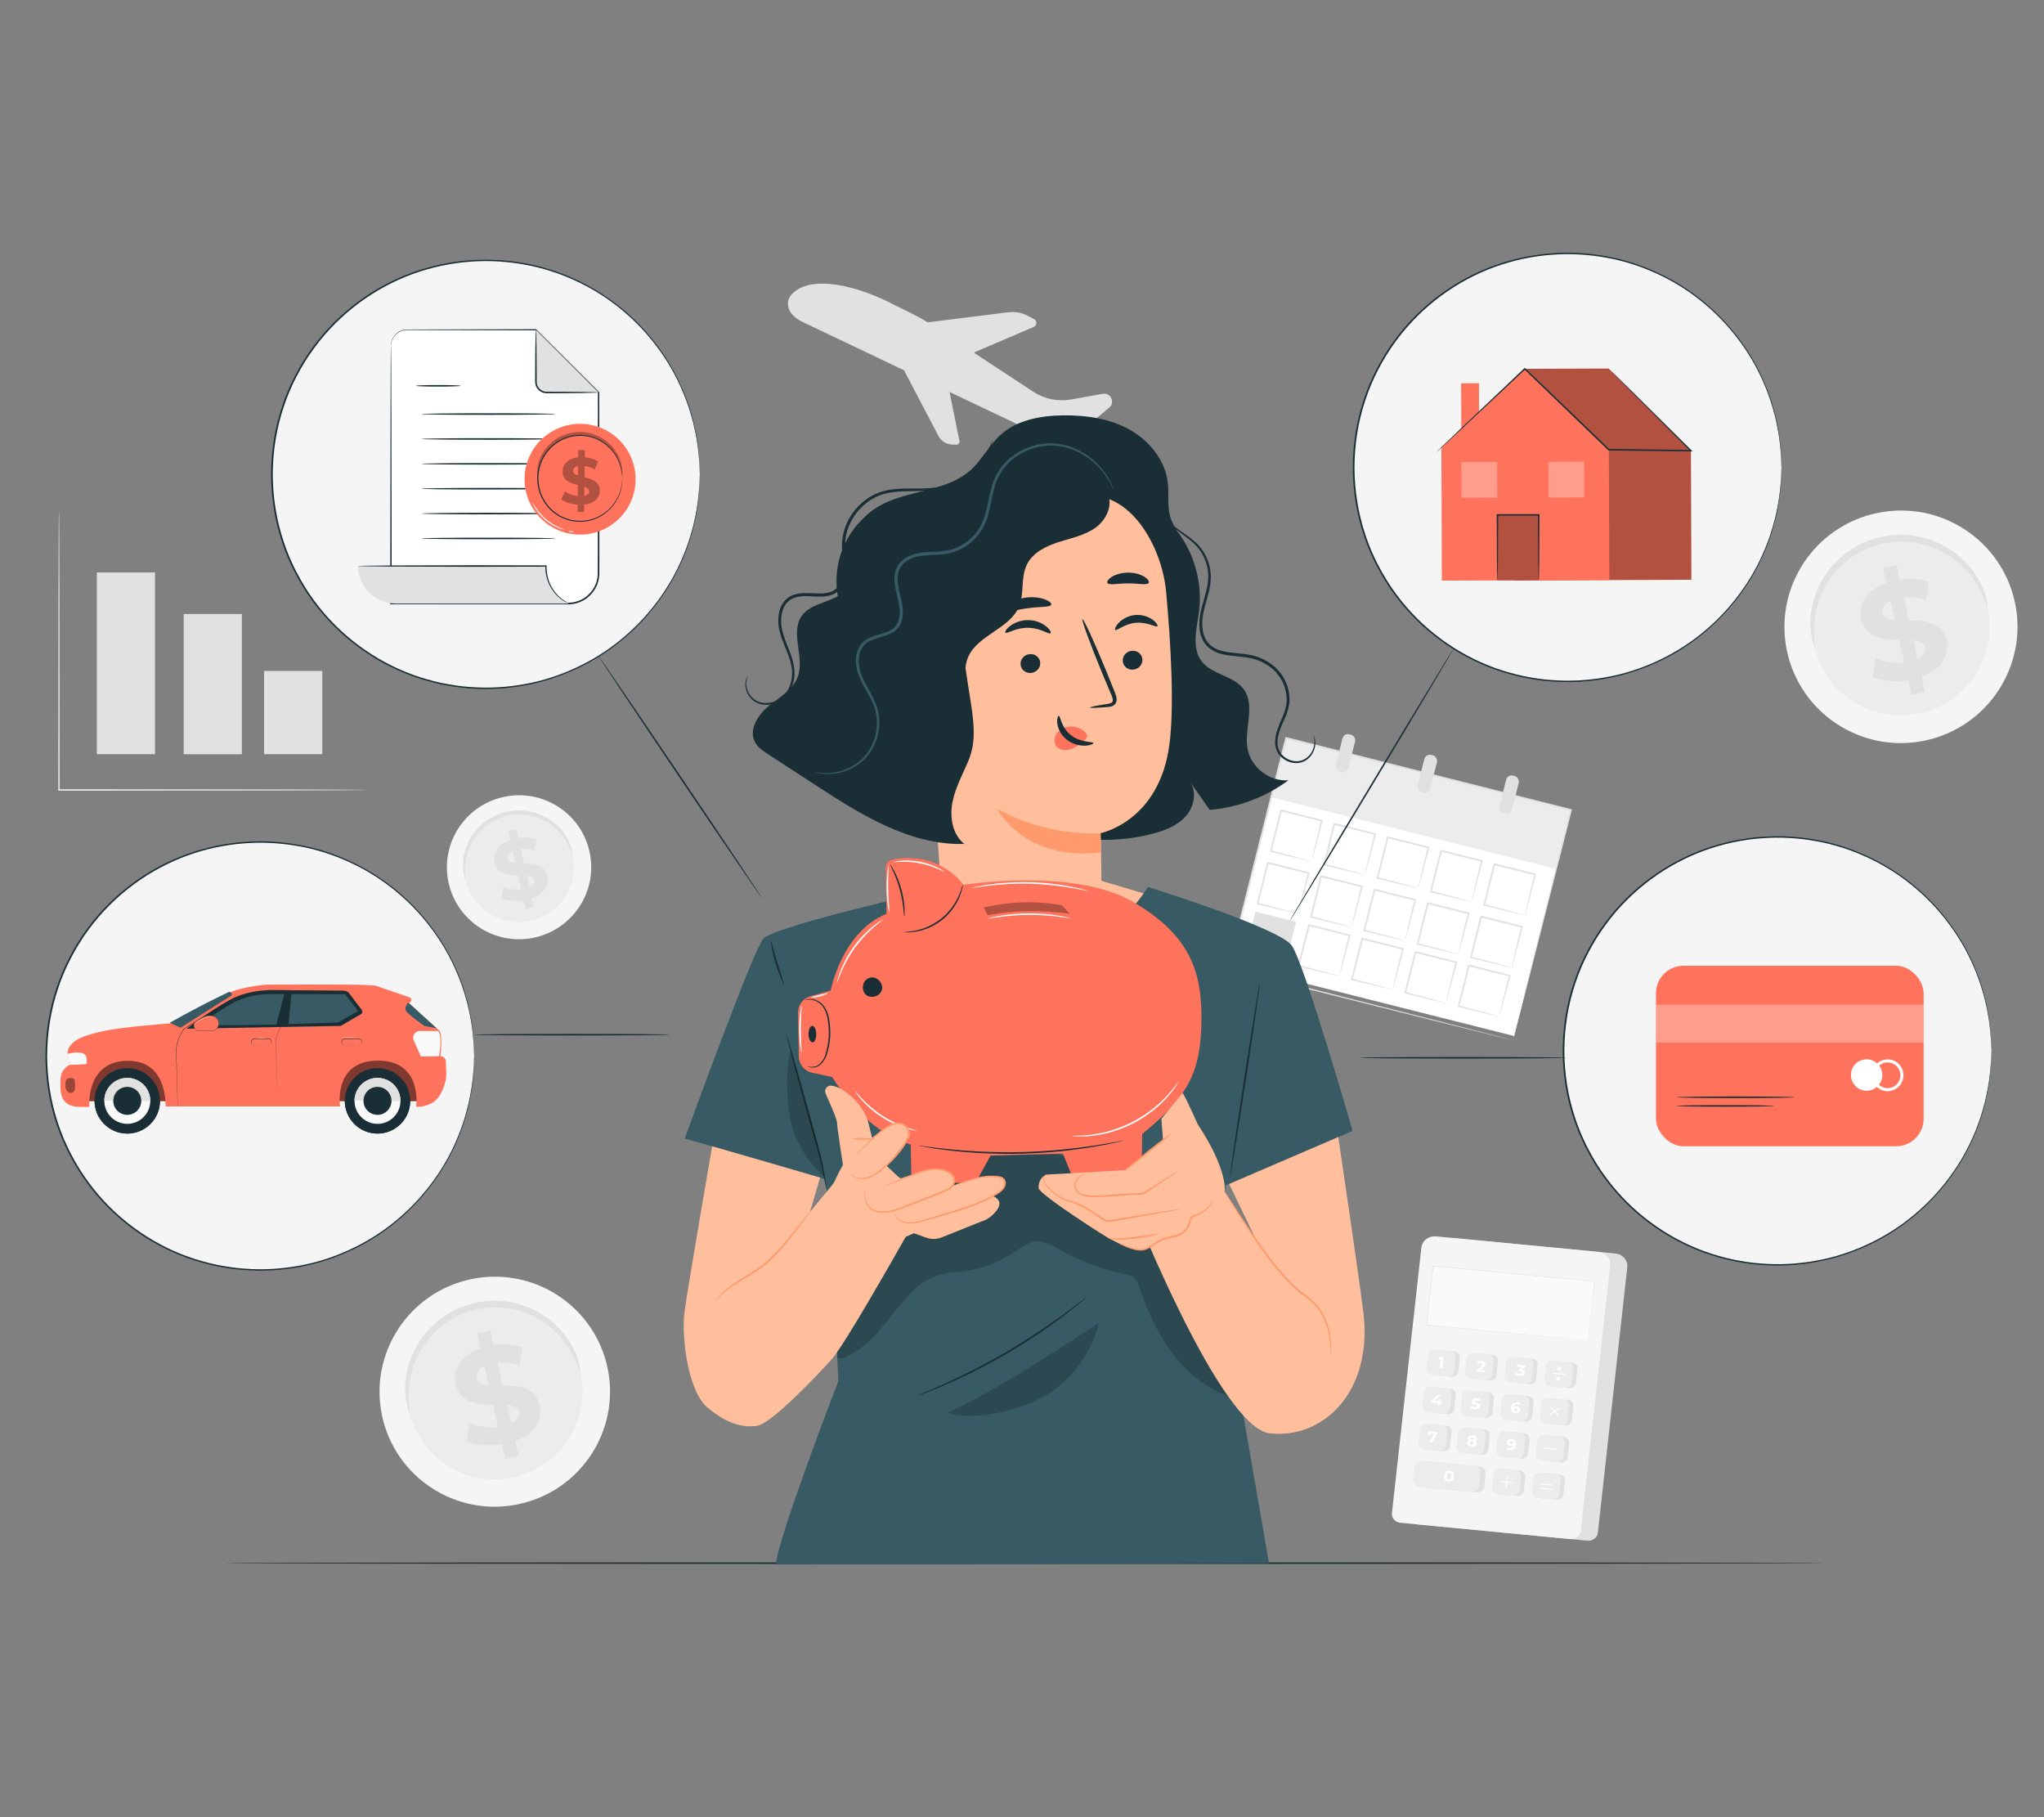 <?xml version="1.0" encoding="UTF-8"?>
<svg id="Layer_2" data-name="Layer 2" xmlns="http://www.w3.org/2000/svg" viewBox="0 0 540 480">
  <rect x="0" y="0" width="540" height="480" fill="#808080" stroke="none"/>
  <defs>
    <style>
      .cls-1 {
        fill: #ff735d;
      }

      .cls-1, .cls-2, .cls-3, .cls-4, .cls-5, .cls-6, .cls-7, .cls-8, .cls-9, .cls-10, .cls-11, .cls-12 {
        stroke-width: 0px;
      }

      .cls-13 {
        opacity: .5;
      }

      .cls-2 {
        fill: #375a64;
      }

      .cls-3 {
        fill: #e1e1e1;
      }

      .cls-4 {
        fill: #ececec;
      }

      .cls-14 {
        opacity: .2;
      }

      .cls-6 {
        fill: #f5f5f5;
      }

      .cls-7 {
        fill: none;
      }

      .cls-8 {
        fill: #1a2e35;
      }

      .cls-15 {
        opacity: .4;
      }

      .cls-9 {
        fill: #fff;
      }

      .cls-16 {
        opacity: .3;
      }

      .cls-10 {
        fill: #fafafa;
      }

      .cls-11 {
        fill: #ff9a6c;
      }

      .cls-12 {
        fill: #ffbf9d;
      }
    </style>
  </defs>
  <g id="Layer_2-2" data-name="Layer 2">
    <g>
      <rect class="cls-7" width="540" height="480"/>
      <g>
        <path class="cls-3" d="m208.96,77.98c5.11-5.96,18.39-2.21,27.49,2.66,0,0,6.26,2.95,8.59,4.48.03,0,.05.01.07.02l21.28-2.66c1.73-.22,3.48.09,5.03.88l1.74.89c.88.45.84,1.72-.07,2.11l-15.66,6.7c0,.09,0,.11-.01.19,8.33,5.47,15.46,10.16,15.46,10.16.08.05.15.1.23.15,2.91,1.86,6.43,2.57,9.85,1.96l8.28-1.48c.42-.07.86-.06,1.25.1,1.47.6,1.76,2.54.55,3.54l-9.59,8.02c-1.5,1.26-3.59,1.54-5.37.72l-4.49-2.07-22.73-10.82,2.61,12.94c.1.53-.32,1.02-.87,1l-1.07-.04c-1.47-.05-2.8-.86-3.53-2.13l-9.16-17.49-26.81-12.77c-3.58-1.65-4.85-4.71-3.07-7.07Z"/>
        <g>
          <g>
            <rect class="cls-9" x="331.08" y="203.52" width="77.62" height="61.62" transform="translate(68.54 -83.34) rotate(14.15)"/>
            <rect class="cls-4" x="336.65" y="204.21" width="77.62" height="16.13" transform="translate(63.31 -85.37) rotate(14.15)"/>
            <path class="cls-3" d="m346.49,227.53s.05-.31.16-.83c.13-.58.3-1.32.5-2.22.44-1.9,1.06-4.58,1.85-7.76l.15.25c-3.15-.78-6.84-1.7-10.77-2.68-.07.04.56-.33.29-.17h0s0,0,0,0h0s0,.03,0,.03v.05s-.03.09-.03.09l-.05.18-.09.37-.18.73c-.12.48-.24.96-.36,1.44-.24.95-.48,1.88-.71,2.78-.46,1.8-.9,3.5-1.3,5.07l-.15-.25c3.18.82,5.83,1.54,7.71,2.06.89.25,1.62.45,2.2.61.51.15.79.23.8.25.01.02-.25-.03-.74-.14-.57-.13-1.29-.29-2.18-.49-1.89-.44-4.62-1.07-7.89-1.88l-.2-.05.05-.21c.39-1.57.81-3.28,1.26-5.08.23-.9.46-1.83.7-2.78.12-.47.24-.95.36-1.44l.18-.73.09-.37.05-.18.02-.09v-.05s.02-.02.02-.02h0s0-.02,0-.02h0c-.26.15.36-.22.3-.18,3.93,1,7.61,1.94,10.75,2.75l.2.05-.05.2c-.85,3.27-1.58,5.97-2.09,7.84-.24.87-.44,1.59-.6,2.15-.14.49-.22.74-.23.72Z"/>
            <path class="cls-3" d="m360.57,231.08s.05-.31.16-.83c.13-.58.3-1.32.5-2.22.44-1.9,1.06-4.58,1.85-7.76l.15.25c-3.15-.78-6.84-1.7-10.77-2.68-.07.04.56-.33.29-.17h0s0,0,0,0h0s0,.03,0,.03v.05s-.03.09-.03.09l-.05.18-.09.37-.18.73c-.12.48-.24.96-.36,1.44-.24.95-.48,1.88-.71,2.78-.46,1.8-.9,3.5-1.3,5.07l-.15-.25c3.18.82,5.83,1.54,7.71,2.06.89.25,1.62.45,2.2.61.51.15.79.23.8.25.01.02-.25-.03-.74-.14-.57-.13-1.29-.29-2.18-.49-1.89-.44-4.62-1.07-7.89-1.88l-.2-.05.05-.21c.39-1.57.81-3.28,1.26-5.08.23-.9.46-1.83.7-2.78.12-.48.24-.95.36-1.44l.18-.73.09-.37.05-.18.02-.09v-.05s.02-.02.02-.02h0s0-.02,0-.02h0c-.26.15.36-.22.3-.18,3.93,1,7.61,1.94,10.75,2.75l.2.05-.05.2c-.85,3.27-1.58,5.97-2.09,7.84-.24.87-.44,1.59-.6,2.15-.14.49-.22.74-.23.72Z"/>
            <path class="cls-3" d="m374.66,234.63s.05-.31.16-.83c.13-.58.3-1.32.5-2.22.44-1.9,1.06-4.58,1.85-7.76l.15.25c-3.15-.78-6.84-1.7-10.77-2.68-.07.04.56-.33.29-.17h0s0,0,0,0h0s0,.03,0,.03v.05s-.03.09-.03.09l-.05.18-.09.37-.18.73c-.12.48-.24.96-.36,1.44-.24.95-.48,1.88-.71,2.78-.46,1.8-.9,3.5-1.3,5.07l-.15-.25c3.18.82,5.83,1.54,7.71,2.06.89.25,1.62.45,2.2.61.51.15.79.23.8.25.01.02-.25-.03-.74-.14-.57-.13-1.29-.29-2.18-.49-1.89-.44-4.62-1.07-7.89-1.88l-.2-.05.05-.21c.39-1.57.81-3.28,1.26-5.08.23-.9.46-1.83.7-2.78.12-.48.24-.96.36-1.44l.18-.73.09-.37.05-.18.02-.09v-.05s.02-.02.02-.02h0s0-.02,0-.02h0c-.26.15.36-.22.3-.18,3.93,1,7.61,1.94,10.75,2.75l.2.05-.05.2c-.85,3.27-1.58,5.97-2.09,7.84-.24.87-.44,1.59-.6,2.15-.14.49-.22.74-.23.72Z"/>
            <path class="cls-3" d="m388.75,238.19s.05-.31.16-.83c.13-.58.3-1.32.5-2.22.44-1.9,1.06-4.58,1.85-7.76l.15.25c-3.15-.78-6.84-1.7-10.77-2.68-.07.04.56-.33.29-.17h0s0,0,0,0h0s0,.03,0,.03v.05s-.03.09-.03.09l-.05.18-.09.37-.18.73c-.12.48-.24.96-.36,1.44-.24.95-.48,1.88-.71,2.78-.46,1.8-.9,3.5-1.3,5.07l-.15-.25c3.18.82,5.83,1.54,7.71,2.06.89.25,1.62.45,2.2.61.51.15.79.23.8.25.01.02-.25-.03-.74-.14-.57-.13-1.29-.29-2.18-.49-1.89-.44-4.62-1.07-7.89-1.88l-.2-.05.05-.21c.39-1.57.81-3.28,1.26-5.08.23-.9.46-1.83.7-2.78.12-.47.24-.95.36-1.44l.18-.73.09-.37.05-.18.02-.09v-.05s.02-.02.02-.02h0s0-.02,0-.02h0c-.26.15.36-.22.3-.18,3.93,1,7.61,1.94,10.75,2.75l.2.05-.05.2c-.85,3.27-1.58,5.97-2.09,7.84-.24.87-.44,1.59-.6,2.15-.14.49-.22.74-.23.72Z"/>
            <path class="cls-3" d="m402.84,241.74s.05-.31.16-.83c.13-.58.3-1.32.5-2.22.44-1.9,1.06-4.58,1.85-7.76l.15.25c-3.15-.78-6.84-1.7-10.77-2.68-.07.04.56-.33.29-.17h0s0,0,0,0h0s0,.03,0,.03v.05s-.03.09-.03.09l-.05.18-.09.37-.18.73c-.12.48-.24.96-.36,1.44-.24.95-.48,1.88-.71,2.78-.46,1.8-.9,3.5-1.3,5.07l-.15-.25c3.18.82,5.83,1.54,7.71,2.06.89.25,1.62.45,2.2.61.51.15.79.23.8.25.01.02-.25-.03-.74-.14-.57-.13-1.29-.29-2.18-.49-1.89-.44-4.62-1.07-7.89-1.88l-.2-.05.05-.21c.39-1.57.81-3.28,1.26-5.08.23-.9.46-1.83.7-2.78.12-.47.24-.95.36-1.44l.18-.73.09-.37.05-.18.02-.09v-.05s.02-.02.02-.02h0s0-.02,0-.02h0c-.26.15.36-.22.3-.18,3.93,1,7.61,1.94,10.75,2.75l.2.05-.05.2c-.85,3.27-1.58,5.97-2.09,7.84-.24.87-.44,1.59-.6,2.15-.14.49-.22.74-.23.72Z"/>
            <path class="cls-3" d="m342.99,241.37s.05-.31.16-.83c.13-.58.3-1.32.5-2.22.44-1.9,1.06-4.58,1.85-7.76l.15.25c-3.15-.78-6.84-1.7-10.77-2.68-.07.04.56-.33.29-.17h0s0,0,0,0h0s0,.03,0,.03v.05s-.03.09-.03.09l-.05.18-.09.37-.18.73c-.12.48-.24.96-.36,1.44-.24.95-.48,1.88-.71,2.78-.46,1.8-.9,3.5-1.3,5.07l-.15-.25c3.18.82,5.83,1.54,7.71,2.06.89.25,1.62.45,2.2.61.51.15.79.23.8.25.01.02-.25-.03-.74-.14-.57-.13-1.29-.29-2.18-.49-1.89-.44-4.62-1.07-7.89-1.88l-.2-.05.05-.21c.39-1.57.81-3.28,1.26-5.08.23-.9.46-1.83.7-2.78.12-.48.24-.95.36-1.44l.18-.73.09-.37.05-.18.02-.09v-.05s.02-.02.02-.02h0s0-.02,0-.02h0c-.26.15.36-.22.3-.18,3.93,1,7.61,1.94,10.75,2.75l.2.05-.05.2c-.85,3.27-1.58,5.97-2.09,7.84-.24.87-.44,1.59-.6,2.15-.14.49-.22.74-.23.72Z"/>
            <path class="cls-3" d="m357.08,244.92s.05-.31.16-.83c.13-.58.3-1.32.5-2.22.44-1.9,1.06-4.58,1.85-7.76l.15.25c-3.15-.78-6.84-1.7-10.77-2.68-.07.04.56-.33.29-.17h0s0,0,0,0h0s0,.03,0,.03v.05s-.03.09-.03.09l-.05.18-.09.37-.18.73c-.12.48-.24.96-.36,1.44-.24.95-.48,1.88-.71,2.78-.46,1.8-.9,3.5-1.3,5.07l-.15-.25c3.18.82,5.83,1.54,7.71,2.06.89.25,1.62.45,2.2.61.51.15.79.23.8.25.01.02-.25-.03-.74-.14-.57-.13-1.29-.29-2.18-.49-1.89-.44-4.62-1.07-7.89-1.88l-.2-.05.05-.21c.39-1.57.81-3.28,1.26-5.08.23-.9.46-1.83.7-2.78.12-.48.24-.96.36-1.44l.18-.73.09-.37.05-.18.02-.09v-.05s.02-.02.02-.02h0s0-.02,0-.02h0c-.26.15.36-.22.3-.18,3.93,1,7.61,1.94,10.75,2.75l.2.05-.05.2c-.85,3.27-1.58,5.97-2.09,7.84-.24.87-.44,1.59-.6,2.15-.14.49-.22.74-.23.72Z"/>
            <path class="cls-3" d="m371.17,248.48s.05-.31.16-.83c.13-.58.3-1.32.5-2.22.44-1.9,1.06-4.58,1.85-7.76l.15.25c-3.15-.78-6.84-1.7-10.77-2.68-.07.04.56-.33.29-.17h0s0,0,0,0h0s0,.03,0,.03v.05s-.03.09-.03.09l-.05.18-.09.37-.18.73c-.12.48-.24.96-.36,1.44-.24.95-.48,1.88-.71,2.78-.46,1.8-.9,3.5-1.3,5.07l-.15-.25c3.18.82,5.83,1.54,7.71,2.06.89.25,1.62.45,2.2.61.51.15.79.23.8.25s-.25-.03-.74-.14c-.57-.13-1.29-.29-2.18-.49-1.89-.44-4.62-1.07-7.89-1.88l-.2-.05.05-.21c.39-1.57.81-3.28,1.26-5.08.23-.9.46-1.83.7-2.78.12-.47.24-.95.36-1.44l.18-.73.09-.37.05-.18.02-.09v-.05s.02-.02.02-.02h0s0-.02,0-.02h0c-.26.15.36-.22.3-.18,3.93,1,7.61,1.94,10.75,2.75l.2.05-.05.2c-.85,3.27-1.58,5.97-2.09,7.84-.24.87-.44,1.59-.6,2.15-.14.49-.22.74-.23.72Z"/>
            <path class="cls-3" d="m385.26,252.03s.05-.31.16-.83c.13-.58.3-1.32.5-2.22.44-1.9,1.06-4.58,1.85-7.76l.15.25c-3.15-.78-6.84-1.7-10.77-2.68-.07.04.56-.33.29-.17h0s0,0,0,0h0s0,.03,0,.03v.05s-.03.09-.03.09l-.05.18-.09.37-.18.73c-.12.48-.24.96-.36,1.44-.24.95-.48,1.88-.71,2.78-.46,1.8-.9,3.5-1.3,5.07l-.15-.25c3.18.82,5.83,1.54,7.71,2.06.89.25,1.62.45,2.2.61.51.15.79.23.8.25s-.25-.03-.74-.14c-.57-.13-1.29-.29-2.18-.49-1.89-.44-4.62-1.07-7.89-1.88l-.2-.05.05-.21c.39-1.57.81-3.28,1.26-5.08.23-.9.46-1.83.7-2.78.12-.47.24-.95.36-1.44l.18-.73.09-.37.05-.18.02-.09v-.05s.02-.02.02-.02h0s0-.02,0-.02h0c-.26.15.36-.22.3-.18,3.93,1,7.61,1.94,10.75,2.75l.2.05-.05.2c-.85,3.27-1.58,5.97-2.09,7.84-.24.87-.44,1.59-.6,2.15-.14.49-.22.74-.23.72Z"/>
            <path class="cls-3" d="m399.35,255.58s.05-.31.16-.83c.13-.58.3-1.32.5-2.22.44-1.9,1.06-4.58,1.85-7.76l.15.25c-3.15-.78-6.84-1.7-10.77-2.68-.07.04.56-.33.29-.17h0s0,0,0,0h0s0,.03,0,.03v.05s-.03.09-.03.09l-.05.18-.09.37-.18.73c-.12.48-.24.96-.36,1.44-.24.95-.48,1.88-.71,2.78-.46,1.8-.9,3.5-1.3,5.07l-.15-.25c3.18.82,5.83,1.54,7.71,2.06.89.25,1.62.45,2.2.61.51.15.79.23.8.25.01.02-.25-.03-.74-.14-.57-.13-1.29-.29-2.18-.49-1.89-.44-4.62-1.07-7.89-1.88l-.2-.05.05-.21c.39-1.57.81-3.28,1.26-5.08.23-.9.46-1.83.7-2.78.12-.47.24-.95.36-1.44l.18-.73.09-.37.05-.18.02-.09v-.05s.02-.02.02-.02h0s0-.02,0-.02h0c-.26.15.36-.22.3-.18,3.93,1,7.61,1.94,10.75,2.75l.2.05-.05.2c-.85,3.27-1.58,5.97-2.09,7.84-.24.87-.44,1.59-.6,2.15-.14.49-.22.74-.23.72Z"/>
            <rect class="cls-3" x="330.16" y="242" width="11.1" height="11.1" transform="translate(13.59 512.53) rotate(-75.85)"/>
            <path class="cls-3" d="m353.83,257.84s.05-.31.16-.83c.13-.58.3-1.32.5-2.22.44-1.9,1.06-4.58,1.85-7.76l.15.25c-3.15-.78-6.84-1.7-10.77-2.68-.07.04.56-.33.29-.17h0s0,0,0,0h0s0,.03,0,.03v.05s-.03.09-.03.09l-.05.18-.09.37-.18.73c-.12.48-.24.96-.36,1.44-.24.95-.48,1.88-.71,2.78-.46,1.8-.9,3.5-1.3,5.07l-.15-.25c3.18.82,5.83,1.54,7.71,2.06.89.25,1.62.45,2.2.61.51.15.79.23.8.25.01.02-.25-.03-.74-.14-.57-.13-1.29-.29-2.18-.49-1.89-.44-4.62-1.07-7.89-1.88l-.2-.05.05-.21c.39-1.57.81-3.28,1.26-5.08.23-.9.46-1.83.7-2.78.12-.47.24-.95.36-1.44l.18-.73.09-.37.05-.18.02-.09v-.05s.02-.02.02-.02h0s0-.02,0-.02h0c-.26.15.36-.22.3-.18,3.93,1,7.61,1.94,10.75,2.75l.2.05-.05.2c-.85,3.27-1.58,5.97-2.09,7.84-.24.87-.44,1.59-.6,2.15-.14.49-.22.74-.23.72Z"/>
            <path class="cls-3" d="m367.91,261.39s.05-.31.16-.83c.13-.58.3-1.32.5-2.22.44-1.9,1.06-4.58,1.85-7.76l.15.25c-3.15-.78-6.84-1.7-10.77-2.68-.07.04.56-.33.29-.17h0s0,0,0,0h0s0,.03,0,.03v.05s-.03.09-.03.09l-.05.18-.09.37-.18.73c-.12.48-.24.96-.36,1.44-.24.95-.48,1.88-.71,2.78-.46,1.8-.9,3.5-1.3,5.07l-.15-.25c3.18.82,5.83,1.54,7.71,2.06.89.25,1.62.45,2.2.61.51.15.79.23.8.25.01.02-.25-.03-.74-.14-.57-.13-1.29-.29-2.18-.49-1.89-.44-4.62-1.07-7.89-1.88l-.2-.05.05-.21c.39-1.57.81-3.28,1.26-5.08.23-.9.46-1.83.7-2.78.12-.47.24-.95.36-1.44l.18-.73.09-.37.05-.18.02-.09v-.05s.02-.02.02-.02h0s0-.02,0-.02h0c-.26.15.36-.22.3-.18,3.93,1,7.61,1.94,10.75,2.75l.2.05-.05.2c-.85,3.27-1.58,5.97-2.09,7.84-.24.87-.44,1.59-.6,2.15-.14.49-.22.74-.23.72Z"/>
            <path class="cls-3" d="m382,264.94s.05-.31.16-.83c.13-.58.3-1.32.5-2.22.44-1.9,1.06-4.58,1.85-7.76l.15.25c-3.15-.78-6.84-1.7-10.77-2.68-.07.04.56-.33.29-.17h0s0,0,0,0h0s0,.03,0,.03v.05s-.04.09-.04.09l-.05.18-.09.37-.18.73c-.12.48-.24.96-.36,1.44-.24.95-.48,1.88-.71,2.78-.46,1.8-.9,3.5-1.3,5.07l-.15-.25c3.18.82,5.83,1.54,7.71,2.06.89.25,1.62.45,2.2.61.51.15.79.23.8.25.01.02-.25-.03-.74-.14-.57-.13-1.29-.29-2.18-.49-1.89-.44-4.62-1.07-7.89-1.88l-.2-.05.05-.21c.39-1.57.81-3.28,1.26-5.08.23-.9.46-1.83.7-2.78.12-.47.24-.95.36-1.44l.18-.73.09-.37.05-.18.02-.09v-.05s.02-.02.02-.02h0s0-.02,0-.02h0c-.26.15.36-.22.3-.18,3.93,1,7.61,1.94,10.75,2.75l.2.05-.05.2c-.85,3.27-1.58,5.97-2.09,7.84-.24.87-.44,1.59-.6,2.15-.14.49-.22.74-.23.72Z"/>
            <path class="cls-3" d="m396.09,268.5s.05-.31.16-.83c.13-.58.3-1.32.5-2.22.44-1.9,1.06-4.58,1.85-7.76l.15.25c-3.15-.78-6.84-1.7-10.77-2.68-.07.04.56-.33.29-.17h0s0,0,0,0h0s0,.03,0,.03v.05s-.03.09-.03.09l-.05.18-.09.37-.18.73c-.12.48-.24.96-.36,1.44-.24.95-.48,1.88-.71,2.78-.46,1.8-.9,3.5-1.3,5.07l-.15-.25c3.18.82,5.83,1.54,7.71,2.06.89.25,1.62.45,2.2.61.51.15.79.23.8.25s-.25-.03-.74-.14c-.57-.13-1.29-.29-2.18-.49-1.89-.44-4.62-1.07-7.89-1.88l-.2-.05.05-.21c.39-1.57.81-3.28,1.26-5.08.23-.9.46-1.83.7-2.78.12-.47.24-.95.36-1.44l.18-.73.09-.37.05-.18.02-.09v-.05s.02-.02.02-.02h0s0-.02,0-.02h0c-.26.15.36-.22.3-.18,3.93,1,7.61,1.94,10.75,2.75l.2.05-.05.2c-.85,3.27-1.58,5.97-2.09,7.84-.24.87-.44,1.59-.6,2.15-.14.49-.22.74-.23.72Z"/>
            <rect class="cls-3" x="353.75" y="193.84" width="3.43" height="10.18" rx="1.47" ry="1.47" transform="translate(59.45 -80.9) rotate(14.16)"/>
            <rect class="cls-3" x="375.38" y="199.29" width="3.43" height="10.18" rx="1.47" ry="1.47" transform="translate(61.44 -86.02) rotate(14.16)"/>
            <rect class="cls-3" x="397" y="204.75" width="3.43" height="10.18" rx="1.47" ry="1.47" transform="translate(63.37 -91.08) rotate(14.15)"/>
          </g>
          <path class="cls-3" d="m399.72,274.77s.08-.4.26-1.14c.18-.75.45-1.84.8-3.26.71-2.86,1.74-7.03,3.06-12.34,2.65-10.62,6.45-25.81,11.02-44.13l.15.25c-21.53-5.42-47.42-11.93-75.27-18.94h0s.29-.18.29-.18c-5.55,21.98-10.8,42.74-15.36,60.81l-.16-.26c22.34,5.68,41.12,10.45,54.33,13.81,6.61,1.69,11.81,3.03,15.39,3.94,1.78.46,3.14.81,4.08,1.06.45.12.8.21,1.05.28.24.06.36.1.36.1,0,0-.11-.02-.34-.07-.25-.06-.59-.14-1.04-.25-.93-.23-2.29-.56-4.05-1-3.57-.89-8.77-2.18-15.37-3.82-13.26-3.32-32.1-8.03-54.51-13.64l-.21-.05.05-.21c4.55-18.08,9.78-38.84,15.31-60.83l.06-.24.24.06h0c27.84,7.04,53.73,13.58,75.25,19.02l.2.05-.05.2c-4.67,18.35-8.55,33.56-11.26,44.2-1.36,5.29-2.42,9.43-3.15,12.28-.36,1.4-.64,2.47-.83,3.21-.19.72-.3,1.08-.3,1.08Z"/>
        </g>
        <g>
          <g>
            <rect class="cls-3" x="25.58" y="151.22" width="15.37" height="48"/>
            <rect class="cls-3" x="48.53" y="162.19" width="15.37" height="37.04"/>
            <rect class="cls-3" x="69.77" y="177.23" width="15.37" height="21.99"/>
          </g>
          <path class="cls-3" d="m96.84,208.66s-.14.01-.4.02c-.28,0-.67.01-1.17.02-1.05,0-2.57.02-4.51.04-3.93.02-9.6.04-16.59.07-14.02.02-33.36.04-54.72.06-1.32,0-2.64,0-3.86,0h-.21v-.21c.03-20.49.05-38.87.06-52.14.03-6.62.05-11.96.06-15.67.02-1.83.03-3.26.04-4.25,0-.47.02-.84.02-1.1,0-.25.02-.38.02-.38,0,0,.01.13.02.38,0,.27.01.63.02,1.1,0,.99.02,2.42.04,4.25.02,3.71.04,9.05.06,15.67.02,13.27.04,31.65.06,52.14l-.21-.21c1.22,0,2.54,0,3.86,0,21.36.02,40.7.05,54.72.06,6.99.03,12.65.05,16.59.07,1.94.02,3.46.03,4.51.04.5,0,.89.02,1.17.02.26,0,.4.02.4.02Z"/>
        </g>
        <g>
          <g>
            <path class="cls-6" d="m160.52,361.38c3.43,16.42-7.13,32.52-23.59,35.96-16.46,3.44-32.58-7.08-36.02-23.5-3.43-16.42,7.13-32.52,23.59-35.96,16.46-3.44,32.58,7.08,36.02,23.5Z"/>
            <path class="cls-4" d="m153.43,362.86c2.62,12.51-5.43,24.78-17.97,27.4-12.54,2.62-24.83-5.4-27.45-17.91-2.62-12.51,5.43-24.78,17.97-27.41,12.54-2.62,24.83,5.4,27.45,17.91Z"/>
            <path class="cls-3" d="m153.28,362.15c-.14.03-.44-.94-1.17-2.61-.74-1.65-1.95-4.01-4.07-6.41-1.06-1.2-2.35-2.4-3.87-3.5-1.53-1.08-3.28-2.08-5.25-2.81-.98-.37-2.01-.7-3.09-.93-1.07-.24-2.18-.42-3.32-.49-1.14-.08-2.3-.09-3.48.01-1.17.1-2.36.29-3.54.56-1.18.29-2.31.67-3.4,1.11-1.09.45-2.12.99-3.1,1.58-.98.59-1.88,1.26-2.73,1.96-.85.7-1.62,1.46-2.32,2.24-1.41,1.56-2.52,3.24-3.38,4.91-.85,1.67-1.44,3.33-1.84,4.88-.79,3.11-.79,5.76-.69,7.56.11,1.81.29,2.82.15,2.85-.1.03-.51-.93-.84-2.77-.32-1.83-.52-4.6.15-7.92.34-1.66.89-3.44,1.74-5.25.86-1.8,2-3.64,3.48-5.34.74-.85,1.55-1.68,2.45-2.45.9-.77,1.86-1.5,2.91-2.15,1.05-.65,2.15-1.24,3.33-1.73,1.17-.49,2.4-.9,3.67-1.21,1.27-.3,2.55-.5,3.82-.6,1.27-.1,2.53-.08,3.75.01,1.23.09,2.42.3,3.57.58,1.15.27,2.25.64,3.3,1.06,2.1.84,3.94,1.95,5.53,3.16,1.58,1.22,2.89,2.55,3.95,3.87,2.12,2.65,3.2,5.2,3.76,6.98.55,1.79.62,2.83.52,2.85Z"/>
          </g>
          <path class="cls-3" d="m136.12,380.62l.88,3.94-3.52.79-.86-3.84c-3.53.57-7.12.23-9.4-.85l.97-4.73c2.05.91,4.8,1.29,7.39.97l-1.32-5.88c-4.12-.07-8.78-.4-9.91-5.43-.84-3.73,1.16-7.54,6.58-9.42l-.88-3.91,3.52-.79.86,3.84c2.69-.38,5.42-.25,7.63.55l-.79,4.73c-2.02-.62-3.99-.81-5.8-.62l1.34,5.99c4.11.04,8.7.38,9.81,5.34.82,3.66-1.14,7.43-6.52,9.34Zm-7.01-14.77l-1.12-5c-1.77.84-2.28,2.03-2.02,3.19.28,1.23,1.48,1.66,3.14,1.81Zm7.96,7.13c-.28-1.23-1.45-1.67-3.08-1.86l1.09,4.86c1.67-.78,2.24-1.87,1.99-3Z"/>
        </g>
        <g>
          <g>
            <path class="cls-6" d="m155.79,225.18c2.15,10.28-4.46,20.36-14.77,22.51-10.3,2.15-20.4-4.43-22.55-14.71-2.15-10.28,4.46-20.36,14.77-22.51,10.3-2.15,20.4,4.43,22.55,14.71Z"/>
            <path class="cls-4" d="m151.35,226.11c1.64,7.83-3.4,15.52-11.25,17.16-7.85,1.64-15.55-3.38-17.18-11.21-1.64-7.83,3.4-15.52,11.25-17.16,7.85-1.64,15.55,3.38,17.18,11.21Z"/>
            <path class="cls-3" d="m151.25,225.67c-.09.02-.28-.59-.73-1.63-.46-1.03-1.22-2.51-2.55-4.01-.67-.75-1.47-1.5-2.42-2.19-.96-.68-2.06-1.3-3.29-1.76-.61-.23-1.26-.44-1.93-.58-.67-.15-1.37-.26-2.08-.31-.71-.05-1.44-.06-2.18,0-.73.06-1.48.18-2.21.35-.74.18-1.45.42-2.13.7-.68.28-1.33.62-1.94.99-.61.37-1.18.79-1.71,1.23-.53.44-1.01.91-1.45,1.4-.88.97-1.58,2.03-2.12,3.07-.53,1.05-.9,2.08-1.15,3.06-.5,1.95-.49,3.61-.43,4.74.07,1.13.18,1.77.09,1.79-.06.02-.32-.58-.52-1.74-.2-1.15-.33-2.88.09-4.96.21-1.04.56-2.15,1.09-3.29.54-1.13,1.25-2.28,2.18-3.34.46-.53.97-1.05,1.53-1.53.56-.48,1.17-.94,1.82-1.34.66-.4,1.35-.78,2.09-1.08.74-.31,1.5-.56,2.3-.76.8-.19,1.6-.31,2.39-.38.79-.07,1.58-.05,2.35,0,.77.06,1.52.19,2.24.36.72.17,1.41.4,2.06.66,1.31.52,2.47,1.22,3.47,1.98.99.76,1.81,1.6,2.47,2.42,1.33,1.66,2,3.26,2.35,4.37.34,1.12.39,1.77.33,1.78Z"/>
          </g>
          <path class="cls-3" d="m140.51,237.23l.55,2.47-2.2.49-.54-2.4c-2.21.36-4.46.14-5.88-.53l.61-2.96c1.29.57,3.01.81,4.63.61l-.83-3.68c-2.58-.05-5.5-.25-6.2-3.4-.52-2.34.72-4.72,4.12-5.9l-.55-2.45,2.2-.49.54,2.4c1.68-.24,3.39-.16,4.78.34l-.49,2.96c-1.27-.39-2.5-.5-3.63-.39l.84,3.75c2.57.02,5.45.24,6.14,3.35.51,2.29-.72,4.65-4.08,5.85Zm-4.39-9.25l-.7-3.13c-1.11.53-1.43,1.27-1.27,2,.17.77.93,1.04,1.97,1.13Zm4.98,4.46c-.17-.77-.91-1.05-1.93-1.17l.68,3.04c1.05-.49,1.4-1.17,1.25-1.88Z"/>
        </g>
        <g>
          <g>
            <path class="cls-6" d="m532.35,159.27c3.47,16.6-7.21,32.88-23.85,36.36-16.64,3.48-32.95-7.16-36.42-23.76-3.47-16.6,7.21-32.88,23.85-36.36,16.64-3.48,32.95,7.16,36.42,23.76Z"/>
            <path class="cls-4" d="m525.18,160.76c2.64,12.65-5.49,25.06-18.17,27.71-12.68,2.65-25.11-5.46-27.75-18.11-2.64-12.65,5.49-25.06,18.17-27.71,12.68-2.65,25.11,5.46,27.75,18.11Z"/>
            <path class="cls-3" d="m525.02,160.05c-.14.03-.45-.95-1.18-2.63-.74-1.67-1.97-4.05-4.12-6.48-1.07-1.21-2.37-2.43-3.91-3.54-1.55-1.09-3.32-2.1-5.31-2.85-.99-.38-2.03-.7-3.12-.94-1.08-.24-2.21-.43-3.36-.5-1.15-.08-2.33-.09-3.51.01-1.19.1-2.38.29-3.57.57-1.19.3-2.34.68-3.44,1.13-1.1.45-2.14,1-3.13,1.6-.99.59-1.9,1.27-2.76,1.98-.86.71-1.63,1.47-2.35,2.26-1.43,1.57-2.55,3.28-3.42,4.96-.86,1.69-1.46,3.37-1.86,4.93-.8,3.15-.8,5.82-.7,7.65.11,1.83.29,2.85.15,2.88-.1.03-.51-.94-.85-2.8-.32-1.85-.53-4.65.15-8.01.34-1.67.9-3.48,1.76-5.31.87-1.82,2.02-3.68,3.52-5.4.75-.86,1.56-1.7,2.48-2.48.91-.78,1.88-1.52,2.95-2.17,1.06-.65,2.18-1.25,3.37-1.75,1.19-.49,2.43-.91,3.71-1.22,1.29-.3,2.58-.5,3.86-.61,1.28-.11,2.55-.08,3.79.01,1.24.09,2.45.31,3.61.58,1.16.27,2.28.64,3.33,1.07,2.12.85,3.99,1.97,5.6,3.19,1.6,1.23,2.92,2.58,4,3.91,2.14,2.68,3.24,5.26,3.8,7.05.55,1.81.63,2.86.53,2.88Z"/>
          </g>
          <path class="cls-3" d="m507.67,178.72l.89,3.99-3.56.8-.87-3.88c-3.57.58-7.2.23-9.5-.86l.98-4.78c2.08.92,4.85,1.3,7.47.98l-1.33-5.95c-4.17-.07-8.88-.4-10.02-5.49-.85-3.77,1.17-7.63,6.65-9.53l-.89-3.95,3.56-.8.87,3.88c2.72-.38,5.48-.26,7.71.55l-.8,4.78c-2.05-.63-4.03-.82-5.86-.63l1.36,6.05c4.16.04,8.8.38,9.92,5.4.83,3.7-1.16,7.51-6.6,9.44Zm-7.09-14.94l-1.13-5.05c-1.79.85-2.31,2.05-2.04,3.23.28,1.25,1.5,1.68,3.18,1.83Zm8.05,7.21c-.28-1.25-1.46-1.69-3.11-1.88l1.1,4.91c1.69-.79,2.27-1.89,2.01-3.03Z"/>
        </g>
        <g>
          <path class="cls-3" d="m419.38,406.96l-44.89-4.3c-1.37-.13-2.37-1.27-2.23-2.55l7.78-70.16c.2-1.81,1.94-3.13,3.9-2.94l42.8,4.1c1.95.19,3.37,1.81,3.17,3.62l-7.78,70.16c-.14,1.28-1.37,2.2-2.74,2.07Z"/>
          <g>
            <path class="cls-6" d="m414.85,406.53l-44.89-4.3c-1.37-.13-2.37-1.27-2.23-2.55l7.78-70.16c.2-1.81,1.94-3.13,3.9-2.94l42.8,4.1c1.95.19,3.37,1.81,3.17,3.62l-7.78,70.16c-.14,1.28-1.37,2.2-2.74,2.07Z"/>
            <path class="cls-3" d="m390.05,394.22l-13.07-1.25c-1.04-.1-1.79-.96-1.68-1.92l.38-3.42c.11-.96,1.03-1.66,2.07-1.56l13.07,1.25c1.04.1,1.79.96,1.68,1.92l-.38,3.42c-.11.96-1.03,1.66-2.07,1.56Z"/>
            <g>
              <polygon class="cls-10" points="419.54 354.05 376.91 349.96 378.63 334.42 421.26 338.5 419.54 354.05"/>
              <path class="cls-3" d="m419.54,354.05s0-.1.03-.28c.02-.18.05-.45.08-.8.08-.71.19-1.75.33-3.09.29-2.68.71-6.56,1.23-11.38l.04.05c-10.73-1.02-25.87-2.46-42.63-4.06h0s.08-.06.08-.06c-.6,5.44-1.19,10.69-1.73,15.55l-.06-.07c12.34,1.19,22.98,2.22,30.55,2.96,3.79.37,6.8.67,8.87.87,1.03.1,1.83.18,2.38.24.27.03.47.05.62.06.14.01.21.02.21.02,0,0-.07,0-.2-.02-.14-.01-.34-.03-.61-.05-.54-.05-1.33-.12-2.36-.22-2.07-.19-5.08-.48-8.86-.83-7.58-.72-18.25-1.73-30.6-2.9h-.07s0-.07,0-.07c.54-4.86,1.12-10.11,1.72-15.55v-.07s.08,0,.08,0h0c16.76,1.61,31.9,3.07,42.63,4.1h.05s0,.05,0,.05c-.55,4.83-.99,8.72-1.29,11.4-.15,1.34-.27,2.37-.35,3.08-.04.35-.07.61-.09.8-.02.18-.03.27-.03.27Z"/>
            </g>
            <g>
              <path class="cls-3" d="m383.49,363.67l-4.02-.38c-.89-.09-1.54-.83-1.45-1.65l.41-3.74c.09-.83.89-1.43,1.78-1.35l4.02.38c.89.09,1.54.83,1.45,1.65l-.41,3.74c-.09.83-.89,1.43-1.78,1.35Z"/>
              <path class="cls-4" d="m382.37,363.56l-4.02-.38c-.89-.09-1.54-.83-1.45-1.65l.41-3.74c.09-.83.89-1.43,1.78-1.35l4.02.38c.89.09,1.54.83,1.45,1.65l-.41,3.74c-.09.83-.89,1.43-1.78,1.35Z"/>
              <path class="cls-9" d="m381.4,358.61l-.31,2.81-.7-.07.25-2.29-.6-.06.06-.52,1.3.12Z"/>
            </g>
            <g>
              <path class="cls-3" d="m393.59,364.63l-4.02-.38c-.89-.09-1.54-.83-1.45-1.65l.41-3.74c.09-.83.89-1.43,1.78-1.35l4.02.38c.89.09,1.54.83,1.45,1.65l-.41,3.74c-.09.83-.89,1.43-1.78,1.35Z"/>
              <path class="cls-4" d="m392.48,364.53l-4.02-.38c-.89-.09-1.54-.83-1.45-1.65l.41-3.74c.09-.83.89-1.43,1.78-1.35l4.02.38c.89.09,1.54.83,1.45,1.65l-.41,3.74c-.09.83-.89,1.43-1.78,1.35Z"/>
              <path class="cls-9" d="m392.35,361.96l-.06.53-2.28-.22.05-.42,1.28-.91c.29-.21.36-.35.37-.49.02-.22-.13-.36-.44-.4-.26-.02-.49.05-.66.22l-.48-.35c.27-.29.71-.46,1.26-.41.67.06,1.09.43,1.03.94-.03.27-.14.51-.6.84l-.76.54,1.3.12Z"/>
            </g>
            <g>
              <path class="cls-3" d="m404.07,365.64l-4.02-.38c-.89-.09-1.54-.83-1.45-1.65l.41-3.74c.09-.83.89-1.43,1.78-1.35l4.02.38c.89.09,1.54.83,1.45,1.65l-.41,3.74c-.09.83-.89,1.43-1.78,1.35Z"/>
              <path class="cls-4" d="m402.95,365.53l-4.02-.38c-.89-.09-1.54-.83-1.45-1.65l.41-3.74c.09-.83.89-1.43,1.78-1.35l4.02.38c.89.09,1.54.83,1.45,1.65l-.41,3.74c-.09.83-.89,1.43-1.78,1.35Z"/>
              <path class="cls-9" d="m402.83,362.64c-.05.47-.49.87-1.35.79-.42-.04-.85-.19-1.12-.41l.33-.47c.21.18.52.31.83.34.35.03.58-.08.61-.31.02-.21-.13-.36-.53-.4l-.32-.03.05-.43.69-.59-1.29-.12.06-.52,2.11.2-.05.42-.76.66c.54.13.78.47.73.88Z"/>
            </g>
            <g>
              <path class="cls-3" d="m414.55,366.64l-4.02-.38c-.89-.09-1.54-.83-1.45-1.65l.41-3.74c.09-.83.89-1.43,1.78-1.35l4.02.38c.89.09,1.54.83,1.45,1.65l-.41,3.74c-.09.83-.89,1.43-1.78,1.35Z"/>
              <path class="cls-4" d="m413.45,366.53l-4.02-.38c-.89-.09-1.54-.83-1.45-1.65l.41-3.74c.09-.83.89-1.43,1.78-1.35l4.02.38c.89.09,1.54.83,1.45,1.65l-.41,3.74c-.09.83-.89,1.43-1.78,1.35Z"/>
              <g>
                <polygon class="cls-9" points="413.39 363.15 410.15 362.84 410.18 362.58 413.42 362.89 413.39 363.15"/>
                <path class="cls-9" d="m412.45,361.6c-.03.27-.29.47-.58.44s-.5-.27-.47-.54.29-.47.58-.44.5.27.47.54Z"/>
                <path class="cls-9" d="m412.16,364.22c-.03.27-.29.47-.58.44-.29-.03-.5-.27-.47-.54.03-.27.29-.47.58-.44.29.03.5.27.47.54Z"/>
              </g>
            </g>
            <g>
              <path class="cls-3" d="m382.4,373.54l-4.02-.38c-.89-.09-1.54-.83-1.45-1.65l.41-3.74c.09-.83.89-1.43,1.78-1.35l4.02.38c.89.09,1.54.83,1.45,1.65l-.41,3.74c-.09.83-.89,1.43-1.78,1.35Z"/>
              <path class="cls-4" d="m381.28,373.43l-4.02-.38c-.89-.09-1.54-.83-1.45-1.65l.41-3.74c.09-.83.89-1.43,1.78-1.35l4.02.38c.89.09,1.54.83,1.45,1.65l-.41,3.74c-.09.83-.89,1.43-1.78,1.35Z"/>
              <path class="cls-9" d="m380.95,370.78l-.49-.05-.07.59-.68-.07.07-.59-1.63-.16.05-.44,1.62-1.64.73.07-1.51,1.56.81.08.06-.53.66.06-.06.53.49.05-.06.53Z"/>
            </g>
            <g>
              <path class="cls-3" d="m392.5,374.5l-4.02-.38c-.89-.09-1.54-.83-1.45-1.65l.41-3.74c.09-.83.89-1.43,1.78-1.35l4.02.38c.89.09,1.54.83,1.45,1.65l-.41,3.74c-.09.83-.89,1.43-1.78,1.35Z"/>
              <path class="cls-4" d="m391.38,374.4l-4.02-.38c-.89-.09-1.54-.83-1.45-1.65l.41-3.74c.09-.83.89-1.43,1.78-1.35l4.02.38c.89.09,1.54.83,1.45,1.65l-.41,3.74c-.09.83-.89,1.43-1.78,1.35Z"/>
              <path class="cls-9" d="m390.96,371.45c-.06.5-.5.89-1.36.81-.42-.04-.85-.19-1.12-.41l.33-.47c.21.18.52.3.83.33.35.03.58-.08.61-.31.02-.22-.11-.38-.66-.43l-.77-.07.33-1.57,1.84.18-.06.52-1.26-.12-.11.53.25.02c.89.09,1.21.49,1.15.99Z"/>
            </g>
            <g>
              <path class="cls-3" d="m402.98,375.51l-4.02-.38c-.89-.09-1.54-.83-1.45-1.65l.41-3.74c.09-.83.89-1.43,1.78-1.35l4.02.38c.89.09,1.54.83,1.45,1.65l-.41,3.74c-.09.83-.89,1.43-1.78,1.35Z"/>
              <path class="cls-4" d="m401.86,375.4l-4.02-.38c-.89-.09-1.54-.83-1.45-1.65l.41-3.74c.09-.83.89-1.43,1.78-1.35l4.02.38c.89.09,1.54.83,1.45,1.65l-.41,3.74c-.09.83-.89,1.43-1.78,1.35Z"/>
              <path class="cls-9" d="m401.65,372.47c-.06.57-.61.89-1.25.82-.83-.08-1.3-.61-1.2-1.52.11-.97.8-1.45,1.71-1.36.32.03.62.13.82.27l-.31.45c-.16-.12-.35-.18-.55-.19-.5-.05-.86.2-.94.73.19-.15.46-.21.77-.18.58.06,1,.44.94.97Zm-.68-.03c.03-.26-.16-.44-.47-.47-.31-.03-.54.13-.57.37-.03.24.15.44.48.47.3.03.52-.11.55-.37Z"/>
            </g>
            <g>
              <path class="cls-3" d="m413.45,376.51l-4.02-.38c-.89-.09-1.54-.83-1.45-1.65l.41-3.74c.09-.83.89-1.43,1.78-1.35l4.02.38c.89.09,1.54.83,1.45,1.65l-.41,3.74c-.09.83-.89,1.43-1.78,1.35Z"/>
              <path class="cls-4" d="m412.33,376.4l-4.02-.38c-.89-.09-1.54-.83-1.45-1.65l.41-3.74c.09-.83.89-1.43,1.78-1.35l4.02.38c.89.09,1.54.83,1.45,1.65l-.41,3.74c-.09.83-.89,1.43-1.78,1.35Z"/>
              <g>
                <polygon class="cls-9" points="409.51 373.88 409.33 373.68 411.89 371.8 412.06 372.01 409.51 373.88"/>
                <polygon class="cls-9" points="411.62 374.1 409.56 371.75 409.78 371.59 411.83 373.93 411.62 374.1"/>
              </g>
            </g>
            <g>
              <path class="cls-3" d="m381.31,383.32l-4.02-.38c-.89-.09-1.54-.83-1.45-1.65l.41-3.74c.09-.83.89-1.43,1.78-1.35l4.02.38c.89.09,1.54.83,1.45,1.65l-.41,3.74c-.09.83-.89,1.43-1.78,1.35Z"/>
              <path class="cls-4" d="m380.19,383.22l-4.02-.38c-.89-.09-1.54-.83-1.45-1.65l.41-3.74c.09-.83.89-1.43,1.78-1.35l4.02.38c.89.09,1.54.83,1.45,1.65l-.41,3.74c-.09.83-.89,1.43-1.78,1.35Z"/>
              <path class="cls-9" d="m379.71,378.32l-.05.42-1.39,2.28-.76-.07,1.34-2.17-1-.1-.05.46-.62-.06.11-.99,2.42.23Z"/>
            </g>
            <g>
              <path class="cls-3" d="m391.42,384.29l-4.02-.38c-.89-.09-1.54-.83-1.45-1.65l.41-3.74c.09-.83.89-1.43,1.78-1.35l4.02.38c.89.09,1.54.83,1.45,1.65l-.41,3.74c-.09.83-.89,1.43-1.78,1.35Z"/>
              <path class="cls-4" d="m390.3,384.18l-4.02-.38c-.89-.09-1.54-.83-1.45-1.65l.41-3.74c.09-.83.89-1.43,1.78-1.35l4.02.38c.89.09,1.54.83,1.45,1.65l-.41,3.74c-.09.83-.89,1.43-1.78,1.35Z"/>
              <path class="cls-9" d="m390.11,381.33c-.06.53-.6.81-1.37.74-.76-.07-1.23-.45-1.17-.98.03-.3.23-.51.53-.62-.21-.15-.31-.36-.29-.61.05-.49.56-.76,1.25-.69.69.07,1.13.42,1.08.91-.03.25-.18.44-.42.54.28.16.42.41.39.71Zm-.71-.09c.03-.25-.18-.42-.53-.46-.35-.03-.58.1-.61.35-.03.25.17.43.52.46.35.03.59-.1.61-.35Zm-.9-1.29c-.02.21.14.36.43.39.29.03.49-.09.51-.3.02-.22-.15-.37-.44-.4-.28-.03-.48.09-.51.31Z"/>
            </g>
            <g>
              <path class="cls-3" d="m401.89,385.29l-4.02-.38c-.89-.09-1.54-.83-1.45-1.65l.41-3.74c.09-.83.89-1.43,1.78-1.35l4.02.38c.89.09,1.54.83,1.45,1.65l-.41,3.74c-.09.83-.89,1.43-1.78,1.35Z"/>
              <path class="cls-4" d="m400.77,385.19l-4.02-.38c-.89-.09-1.54-.83-1.45-1.65l.41-3.74c.09-.83.89-1.43,1.78-1.35l4.02.38c.89.09,1.54.83,1.45,1.65l-.41,3.74c-.09.83-.89,1.43-1.78,1.35Z"/>
              <path class="cls-9" d="m400.55,381.67c-.11.97-.79,1.45-1.71,1.36-.32-.03-.62-.13-.82-.27l.31-.45c.15.12.34.17.55.19.5.05.86-.2.94-.74-.19.15-.46.21-.78.18-.58-.06-1-.44-.94-.97.06-.57.61-.89,1.25-.83.84.08,1.3.61,1.2,1.52Zm-.73-.56c.03-.24-.15-.44-.48-.47-.3-.03-.52.11-.55.37-.03.26.16.44.47.47.31.03.54-.13.56-.37Z"/>
            </g>
            <g>
              <path class="cls-3" d="m412.37,386.3l-4.02-.38c-.89-.09-1.54-.83-1.45-1.65l.41-3.74c.09-.83.89-1.43,1.78-1.35l4.02.38c.89.09,1.54.83,1.45,1.65l-.41,3.74c-.09.83-.89,1.43-1.78,1.35Z"/>
              <path class="cls-4" d="m411.25,386.19l-4.02-.38c-.89-.09-1.54-.83-1.45-1.65l.41-3.74c.09-.83.89-1.43,1.78-1.35l4.02.38c.89.09,1.54.83,1.45,1.65l-.41,3.74c-.09.83-.89,1.43-1.78,1.35Z"/>
              <polygon class="cls-9" points="411.22 382.91 407.98 382.6 408.01 382.35 411.24 382.66 411.22 382.91"/>
            </g>
            <g>
              <path class="cls-3" d="m400.8,395.17l-4.02-.38c-.89-.09-1.54-.83-1.45-1.65l.41-3.74c.09-.83.89-1.43,1.78-1.35l4.02.38c.89.09,1.54.83,1.45,1.65l-.41,3.74c-.09.83-.89,1.43-1.78,1.35Z"/>
              <path class="cls-4" d="m399.68,395.06l-4.02-.38c-.89-.09-1.54-.83-1.45-1.65l.41-3.74c.09-.83.89-1.43,1.78-1.35l4.02.38c.89.09,1.54.83,1.45,1.65l-.41,3.74c-.09.83-.89,1.43-1.78,1.35Z"/>
            </g>
            <g>
              <path class="cls-3" d="m411.27,396.17l-4.02-.38c-.89-.09-1.54-.83-1.45-1.65l.41-3.74c.09-.83.89-1.43,1.78-1.35l4.02.38c.89.09,1.54.83,1.45,1.65l-.41,3.74c-.09.83-.89,1.43-1.78,1.35Z"/>
              <path class="cls-4" d="m410.15,396.06l-4.02-.38c-.89-.09-1.54-.83-1.45-1.65l.41-3.74c.09-.83.89-1.43,1.78-1.35l4.02.38c.89.09,1.54.83,1.45,1.65l-.41,3.74c-.09.83-.89,1.43-1.78,1.35Z"/>
              <g>
                <polygon class="cls-9" points="410.16 392.41 406.93 392.1 406.96 391.85 410.19 392.16 410.16 392.41"/>
                <polygon class="cls-9" points="410.04 393.56 406.8 393.25 406.83 392.99 410.06 393.3 410.04 393.56"/>
              </g>
            </g>
            <path class="cls-4" d="m388.63,394.09l-13.62-1.3c-1.07-.1-1.85-.99-1.74-1.99l.37-3.3c.11-.99,1.07-1.72,2.14-1.62l13.62,1.3c1.07.1,1.85.99,1.74,1.99l-.37,3.3c-.11,1-1.07,1.72-2.14,1.62Z"/>
            <path class="cls-9" d="m381.55,389.79c.1-.93.71-1.4,1.45-1.33.75.07,1.24.65,1.13,1.58-.1.93-.71,1.4-1.46,1.33-.74-.07-1.24-.65-1.13-1.58Zm1.89.18c.07-.64-.14-.93-.49-.96-.34-.03-.62.21-.69.85-.07.64.14.93.49.96.35.03.62-.21.69-.85Z"/>
            <g>
              <polygon class="cls-9" points="397.99 393.02 397.71 392.99 398.1 389.98 398.37 390.01 397.99 393.02"/>
              <polygon class="cls-9" points="399.65 391.78 396.41 391.47 396.44 391.22 399.67 391.53 399.65 391.78"/>
            </g>
          </g>
        </g>
        <path class="cls-8" d="m482.01,412.89c0,.11-94.67.21-211.43.21s-211.45-.09-211.45-.21,94.65-.21,211.45-.21,211.43.09,211.43.21Z"/>
        <g>
          <g>
            <path class="cls-8" d="m307.14,136.14c7.09,6.17,10.82,15.97,9.64,25.29-.57,4.53-2.08,9.65.7,13.27,2.76,3.58,8.51,3.76,11.14,7.43,3.1,4.32.03,10.38.96,15.62.87,4.92,5.82,8.75,10.8,8.36-6.03,4.45-13.31,7.2-20.78,7.83-1.78-2.53-3.56-5.06-5.34-7.59,2.03,2.66,1.26,6.72-.96,9.23-2.22,2.51-5.51,3.78-8.75,4.63-15.48,4.09-32.81.39-45.28-9.65"/>
            <path class="cls-8" d="m219.73,172.11c1.31-3.43,3.38-6.56,4.32-10.11,2.02-7.62-1.3-16.48,2.77-23.23,2.9-4.81,8.69-6.95,14.13-8.33,5.44-1.39,11.26-2.51,15.45-6.24,3.07-2.74,4.93-6.63,8-9.39,4.37-3.92,10.58-5.02,16.45-5.09,6.03-.07,12.21.81,17.48,3.72,5.27,2.92,9.52,8.11,10.19,14.1.33,2.92-.18,5.94.6,8.77.85,3.12,3.15,5.62,4.49,8.56,2.84,6.21.74,14.28-4.77,18.31l-43.85,51.25c-8.82,2.85-29.62-2.14-36.01-8.86-6.38-6.73-12.56-24.8-9.25-33.46Z"/>
            <g>
              <path class="cls-12" d="m308.08,156.36c-1.11-12.18-9.61-26.92-21.73-25.3l-37.69,10.65c-3.68.49-6.37,3.72-6.2,7.43l6.61,91.42c-.09.02-.17.04-.26.06,0,0,9.31,25.59,34.19,17.07,4.93-1.69,7.07-7.19,7.91-12.81l.06-14.46c-.12-7.39-.2-10.42-.2-10.35,0,0,15.51-3.02,18.18-23.45,1.33-10.16.36-26.72-.87-40.25Z"/>
              <g>
                <g>
                  <g>
                    <path class="cls-8" d="m274.81,175.06c.09,1.38-1.01,2.58-2.44,2.7-1.43.12-2.67-.9-2.75-2.28-.09-1.38,1.01-2.59,2.44-2.7,1.44-.12,2.67.9,2.76,2.28Z"/>
                    <path class="cls-8" d="m301.81,174.18c.09,1.38-1.01,2.58-2.44,2.7-1.43.12-2.67-.9-2.75-2.28-.09-1.38,1.01-2.59,2.44-2.7,1.44-.12,2.67.9,2.76,2.28Z"/>
                    <path class="cls-8" d="m305.79,165.4c-.31.46-2.65-1.18-5.7-.89-3.05.24-5.09,2.27-5.47,1.87-.18-.18.09-.99.98-1.9.87-.91,2.42-1.86,4.32-2.03,1.9-.16,3.58.5,4.59,1.25,1.03.75,1.43,1.5,1.27,1.7Z"/>
                  </g>
                  <path class="cls-8" d="m277.55,167.27c-.38.42-2.67-1.42-5.93-1.44-3.26-.07-5.66,1.71-6.01,1.27-.17-.19.21-.95,1.26-1.76,1.03-.8,2.78-1.57,4.81-1.55,2.03.03,3.74.85,4.72,1.68,1,.83,1.34,1.6,1.15,1.79Z"/>
                  <path class="cls-8" d="m287.91,186.91c-.02-.16,1.72-.51,4.54-.95.71-.09,1.39-.26,1.5-.75.15-.52-.17-1.29-.54-2.11-.72-1.72-1.48-3.51-2.27-5.4-3.16-7.69-5.47-14.02-5.16-14.14.31-.12,3.12,6.01,6.28,13.69.76,1.9,1.49,3.7,2.18,5.43.29.81.79,1.72.45,2.8-.18.54-.69.94-1.15,1.08-.46.15-.86.17-1.21.2-2.84.23-4.6.29-4.62.13Z"/>
                  <path class="cls-11" d="m290.77,220.06s-13.66,1.26-27.44-6.51c0,0,7.24,14.08,27.54,11.61l-.11-5.11Z"/>
                  <path class="cls-1" d="m286.91,193.7c-1.05-1.31-2.84-1.99-4.59-1.75-1.21.16-2.43.79-3.14,1.8-.71,1.01-.83,2.42-.13,3.35.79,1.04,2.38,1.25,3.7.83,1.33-.42,2.46-1.33,3.53-2.24.3-.25.6-.51.78-.85.18-.34.21-.77-.03-1.04"/>
                  <path class="cls-8" d="m279.71,189.08c.46-.04.55,3.01,3.21,5.1,2.66,2.1,5.9,1.66,5.94,2.09.05.19-.71.61-2.08.69-1.34.08-3.32-.29-4.95-1.57-1.63-1.28-2.36-3.03-2.5-4.28-.15-1.27.17-2.03.38-2.02Z"/>
                </g>
                <path class="cls-8" d="m277.75,159.7c-.26.77-3.07.49-6.35.98-3.29.42-5.92,1.46-6.38.79-.2-.32.24-1.05,1.29-1.82,1.04-.77,2.72-1.52,4.69-1.79,1.97-.27,3.79,0,5,.45,1.22.45,1.85,1.04,1.74,1.4Z"/>
                <path class="cls-8" d="m303.45,154.01c-.55.65-2.77.05-5.43.1-2.66-.04-4.89.56-5.43-.09-.24-.32.1-.97,1.07-1.6.95-.63,2.56-1.16,4.39-1.17,1.83,0,3.42.53,4.37,1.16.96.63,1.28,1.28,1.04,1.59Z"/>
              </g>
            </g>
            <path class="cls-8" d="m240.32,144.22c2.01-2.79,5.45-4.1,8.71-5.18,14.07-4.66,28.71-7.63,43.48-8.84,1.68,3.1-.21,7.12-3.08,9.18-2.87,2.06-6.45,2.75-9.82,3.83-3.36,1.07-6.84,2.81-8.36,6-1.62,3.39-.6,7.54-2.04,11.01-2.48,5.96-11.05,7.5-13.5,13.48-1.85,4.52.57,9.55,1,14.41.49,5.51-1.82,11.2-6.02,14.82-3.31,2.85-7.72,4.32-12.07,4.19-.15-17.46-.31-34.93-.46-52.39-.03-3.64.02-7.55,2.15-10.5Z"/>
            <path class="cls-8" d="m203.08,186.5c2.87-2.33,6.42-4.29,7.69-7.77,1.85-5.06-1.98-11.3.9-15.85,2.63-4.15,9.76-3.58,12.23-7.83,1.93-3.32.05-6.43.87-9.39.81-2.96,5.19-5.37,8.21-4.86l22.09,35.63c1.64,11.67,3.56,17.93.75,24.58-1.54,3.64-3.5,7.17-4.22,11.06-.73,3.89.06,8.38,3.15,10.85-14.27.42-27.24-7.68-39.2-15.47-4.22-2.75-8.44-5.5-12.66-8.25-1.32-.86-2.69-1.77-3.43-3.16-1.75-3.25.75-7.21,3.62-9.54Z"/>
            <path class="cls-2" d="m215.37,203.95s.5.21,1.51.37c1,.15,2.53.27,4.44-.1,1.9-.36,4.22-1.21,6.34-3.02,2.12-1.78,3.9-4.64,4.47-8.11.28-1.73.25-3.6-.2-5.48-.46-1.88-1.4-3.65-2.38-5.41-.97-1.76-2.03-3.58-2.46-5.62-.43-2-.31-4.35,1.06-5.99,1.38-1.67,3.8-1.98,6.07-2.77,1.14-.39,2.34-1.03,3.14-2.1.8-1.06,1.12-2.4,1.16-3.68.1-2.61-.9-5.04-1.25-7.49-.18-1.23-.21-2.49.15-3.63.36-1.15,1.14-2.13,2.19-2.78,2.12-1.37,4.76-1.47,7.29-1.57,2.55-.06,5.22-.5,7.43-1.8,2.23-1.23,4.06-3.06,5.28-5.19,1.21-2.15,1.73-4.5,2.18-6.72.45-2.23.87-4.39,1.71-6.32.84-1.92,2.12-3.56,3.59-4.88,3-2.59,6.69-3.86,10.06-3.97,3.38-.12,6.4.92,8.72,2.27,2.34,1.35,4.06,2.98,5.27,4.44,2.42,2.97,3.04,5.08,3.15,5.02.01,0-.03-.13-.12-.38-.1-.24-.22-.61-.44-1.07-.42-.93-1.14-2.25-2.34-3.78-1.2-1.52-2.91-3.22-5.29-4.64-2.35-1.41-5.45-2.54-8.97-2.45-3.49.08-7.33,1.36-10.49,4.04-1.55,1.36-2.91,3.08-3.81,5.1-.89,2.03-1.32,4.25-1.79,6.46-.46,2.21-.98,4.48-2.12,6.49-1.15,1.99-2.88,3.72-4.99,4.87-2.1,1.22-4.54,1.62-7.08,1.68-2.51.1-5.32.18-7.7,1.7-1.18.73-2.13,1.9-2.53,3.23-.42,1.33-.37,2.72-.18,4,.4,2.59,1.35,4.95,1.26,7.34-.03,1.18-.32,2.33-.99,3.22-.67.89-1.68,1.46-2.77,1.84-1.08.4-2.24.65-3.37,1.06-1.12.4-2.25,1-3.03,1.96-1.59,1.94-1.64,4.51-1.18,6.64.48,2.2,1.59,4.04,2.57,5.8.99,1.75,1.91,3.46,2.36,5.23.45,1.78.49,3.57.24,5.23-.51,3.34-2.18,6.11-4.2,7.85-2.02,1.78-4.26,2.65-6.1,3.06-3.76.76-5.89-.1-5.88.05Z"/>
            <path class="cls-8" d="m197.6,178.52s-.3.33-.53,1.14c-.23.79-.27,2.11.44,3.56.37.7.91,1.44,1.73,2,.81.55,1.85.92,3,.96,2.26.13,5-1.1,6.42-3.65.72-1.24,1.15-2.72,1.23-4.29.07-1.57-.25-3.18-.77-4.75-.98-3.13-2.88-6.23-2.75-9.83.05-1.74.55-3.62,1.89-4.81,1.33-1.22,3.3-1.44,5.25-1.36,1.95.03,4.06.38,6.19-.34,1.04-.37,2-1.08,2.64-2.01.64-.93,1.01-2,1.19-3.09.37-2.2-.04-4.33-.2-6.35-.21-2.02,0-3.99.62-5.84,1.23-3.69,3.89-6.71,7.04-8.36,3.17-1.71,6.75-1.73,9.97-1.77,3.24-.01,6.38-.06,9.07-.98,2.69-.86,4.89-2.24,6.57-3.7,1.7-1.45,2.88-2.99,3.71-4.31,1.64-2.68,1.91-4.43,1.91-4.43-.1-.04-.49,1.68-2.18,4.25-.86,1.27-2.05,2.75-3.74,4.13-1.67,1.39-3.83,2.7-6.44,3.49-2.61.85-5.64.87-8.9.85-3.22.01-6.93-.01-10.32,1.78-3.34,1.73-6.15,4.89-7.46,8.78-.65,1.94-.89,4.09-.67,6.17.17,2.07.55,4.14.21,6.14-.3,1.99-1.43,3.85-3.29,4.46-1.83.64-3.89.34-5.89.3-1.97-.07-4.23.14-5.8,1.59-1.57,1.42-2.08,3.51-2.12,5.38-.06,1.9.42,3.73,1.04,5.36.61,1.65,1.31,3.18,1.82,4.7.52,1.52.84,3.04.78,4.51-.06,1.46-.44,2.85-1.1,4.02-1.29,2.38-3.78,3.55-5.9,3.48-1.06-.01-2.04-.33-2.79-.82-.76-.49-1.29-1.17-1.66-1.82-.71-1.34-.73-2.6-.56-3.37.16-.79.4-1.16.36-1.18Z"/>
            <path class="cls-8" d="m347.05,194.35c-.13-.02.7,1.4-.23,3.72-.46,1.09-1.46,2.39-3.1,2.85-1.6.46-3.77-.06-5.15-1.68-.69-.8-1.06-1.88-1.08-3.04-.02-1.16.27-2.37.72-3.57.87-2.37,2.54-4.91,2.46-8.06-.02-3.05-1.41-6.24-3.92-8.43-1.24-1.1-2.71-1.97-4.32-2.55-1.61-.61-3.34-.81-5.03-.98-1.69-.17-3.36-.3-4.89-.75-1.52-.44-2.88-1.3-3.71-2.57-.83-1.26-1.15-2.79-1.18-4.28-.03-1.5.22-2.96.58-4.37.72-2.81,1.71-5.53,1.68-8.26,0-2.71-.92-5.16-2.2-7.03-1.29-1.91-3.01-3.13-4.44-4.14-1.45-1.01-2.69-1.89-3.58-2.74-1.82-1.7-2.08-3.17-2.18-3.11-.01,0,0,.09.05.25.05.16.1.41.25.71.25.61.77,1.48,1.66,2.37.88.91,2.11,1.84,3.54,2.89,1.41,1.05,3.04,2.26,4.23,4.09,1.19,1.81,2.02,4.15,2,6.7,0,2.57-.97,5.2-1.73,8.07-.38,1.43-.66,2.98-.63,4.57.03,1.58.35,3.27,1.29,4.71.94,1.45,2.51,2.43,4.15,2.91,1.65.49,3.36.62,5.05.79,1.69.17,3.32.36,4.83.93,1.51.55,2.9,1.36,4.06,2.38,2.35,2.03,3.65,4.99,3.7,7.83.11,2.88-1.44,5.33-2.34,7.82-.46,1.25-.75,2.55-.71,3.83.03,1.27.48,2.52,1.27,3.4,1.57,1.78,3.95,2.3,5.72,1.75,1.82-.56,2.83-2.01,3.27-3.18.46-1.2.4-2.24.28-2.89-.15-.65-.35-.95-.35-.95Z"/>
          </g>
          <path class="cls-8" d="m235.7,136.41c-1.36,4.52-5.36,7.66-7.98,11.58-3.69,5.53-4.54,12.47-4.62,19.12.19-3.13-1.07-6.15-1.68-9.23-1.08-5.41-.1-11.2,2.68-15.96,2.79-4.76,7.36-8.44,12.61-10.14"/>
          <g>
            <path class="cls-12" d="m244.41,234.95c2.67-.75-13.23,5.33-13.55,5.43l14.2,23.13,55.05,11.71,20.71-33.65-41.86-12.49-34.55,5.87Z"/>
            <path class="cls-2" d="m323.8,313.14l33.55-14.42s-12.75-44.28-16.1-48.98c-3.35-4.7-37.98-15.44-37.98-15.44,0,0-11.97,19.96-32.43,21.31-20.46,1.34-28.22-.78-32.25-18.56,0,0-34.27,7.91-36.95,10.93-2.68,3.02-20.74,52.76-20.74,52.76,0,0,35.56,10.06,36.9,10.73,1.34.67,3.69,53.34,3.69,53.34,0,0-15.88,41.05-16.52,48.43l130.28-.33-13.45-77.61,2.01-22.14Z"/>
            <path class="cls-8" d="m207.78,273.2s.22.56.53,1.58c.32,1.1.76,2.57,1.28,4.36,1.06,3.68,2.49,8.78,4.05,14.41.77,2.82,1.5,5.5,2.17,7.95.32,1.22.66,2.38.93,3.48.27,1.1.48,2.13.67,3.07.36,1.88.62,3.41.79,4.47.17,1.06.25,1.65.22,1.65-.02,0-.06-.14-.13-.41-.08-.33-.17-.73-.28-1.2-.24-1.13-.56-2.62-.94-4.44-.2-.93-.44-1.96-.72-3.04-.31-1.09-.63-2.24-.97-3.46-.68-2.45-1.43-5.13-2.21-7.95-1.55-5.64-2.94-10.75-3.91-14.46-.46-1.8-.84-3.28-1.13-4.4-.26-1.04-.38-1.62-.35-1.63Z"/>
            <path class="cls-8" d="m287.41,342.35s-.12.14-.38.37c-.31.26-.69.59-1.16.99-1.01.86-2.51,2.06-4.39,3.5-3.76,2.88-9.15,6.64-15.39,10.3-6.26,3.65-12.17,6.49-16.53,8.36-2.18.93-3.96,1.65-5.2,2.11-.58.21-1.06.38-1.43.52-.33.11-.51.17-.51.15,0-.02.16-.1.48-.24.37-.16.83-.36,1.4-.61,1.22-.51,2.98-1.27,5.14-2.25,4.31-1.94,10.19-4.83,16.43-8.46,6.23-3.65,11.62-7.35,15.43-10.16,1.91-1.4,3.43-2.56,4.48-3.37.49-.37.89-.68,1.21-.92.28-.21.43-.31.44-.3Z"/>
            <g class="cls-14">
              <path class="cls-5" d="m313.76,324.74c-6.34-7.54-15.19-12.55-24.3-16.3-9.24-3.8-19.39-6.49-29.2-4.57-9.05,1.77-16.86,7.26-24.32,12.68-2.44,1.78-4.92,3.6-6.73,6.01-1.96,2.61-3.03,5.77-4.01,8.88-2.55,8.07-2.31,17.46-4.08,25.73l.07,1.47c1.71.52,2.47-.27,4.04-1.12,9.35-5.07,13.14-18.33,23.46-20.91,1.87-.47,3.82-.52,5.74-.77,4.98-.63,9.77-2.54,13.94-5.34,1.69-1.13,3.41-2.45,5.43-2.6,2.14-.15,4.11,1.04,5.98,2.1,5.41,3.06,11.3,5.29,17.38,6.58.81.17,1.66.34,2.32.85.83.64,1.2,1.69,1.54,2.68,2.28,6.56,5.17,12.99,9.52,18.4,4.35,5.41,10.29,9.74,17.07,11.2-1.36-15.9-3.59-32.78-13.86-44.99Z"/>
            </g>
            <g class="cls-14">
              <path class="cls-5" d="m250.33,373.14c7.2,2.5,19.19-.77,25.84-4.48,6.66-3.71,12.44-11.72,14.1-19.16-11.22,7.29-27.72,18.21-39.94,23.65Z"/>
            </g>
            <g class="cls-14">
              <path class="cls-5" d="m213.18,292.45c-1.55-4.84-2.71-10.01-4.26-14.85h-.18c-1.11,5.9-1.08,12.01.05,17.91,1.13,5.9,4.53,11.33,9,15.33-.95-5.64-2.67-12.31-4.62-18.4Z"/>
            </g>
            <path class="cls-8" d="m207.15,260.09c-.12.05-1.26-2.37-2.22-5.53-.96-3.16-1.36-5.81-1.23-5.83.14-.03.74,2.56,1.7,5.69.95,3.13,1.88,5.61,1.75,5.67Z"/>
            <path class="cls-8" d="m332.81,259.7c.13.02-1.52,11.48-3.68,25.59-2.17,14.11-4.03,25.54-4.16,25.52-.13-.02,1.52-11.48,3.68-25.59,2.17-14.11,4.03-25.53,4.16-25.51Z"/>
          </g>
          <g>
            <path class="cls-1" d="m299.42,238.26c-15.71-9.17-44.84-4.53-44.84-4.53-6.33-7.86-14.78-7.44-18.59-6.74-1.17.21-2,1.25-1.98,2.43l.2,11.95c-11.93,4.91-14.74,20.27-14.74,20.27l-5.37,1.51c-1.95.55-3.28,2.33-3.25,4.36l.19,11.57c.03,2.07,1.49,3.84,3.51,4.27l5.3,1.14c6.29,9.79,12.45,15.08,20.76,17.86l.2,10.31,16.96-.28,3.93-7.15,19.13-.5,3.13,7.78,17.62-.85.18-12.12c12.09-9.86,15.37-16.18,15.64-29.37.27-13.2-2.78-23.01-17.98-31.89Z"/>
            <path class="cls-8" d="m229.42,258.39c-1.6.71-1.98,3.21-.66,4.36,1.32,1.15,3.75.43,4.23-1.26.48-1.68-1.21-3.57-2.93-3.29"/>
            <path class="cls-8" d="m238.91,242.1c-.07,0-.1-.81-.25-2.1-.14-1.29-.42-3.07-.94-4.99-.52-1.91-1.19-3.59-1.72-4.77-.53-1.19-.91-1.9-.85-1.94.04-.03.51.64,1.12,1.81.61,1.17,1.32,2.85,1.86,4.79.53,1.94.77,3.76.84,5.07.07,1.32,0,2.13-.04,2.13Z"/>
            <g class="cls-16">
              <path class="cls-5" d="m259.82,239.71l1.11,2.03c6.96-1.34,14.21-1.42,21.71-.36l-2.1-2.3c-7.05-1.19-13.77-.95-20.71.63Z"/>
            </g>
            <path class="cls-8" d="m215.64,273.14c.02,1.2-.42,2.18-.98,2.19s-1.03-.96-1.05-2.16c-.02-1.2.42-2.18.98-2.19.56,0,1.03.96,1.05,2.16Z"/>
            <path class="cls-8" d="m213.36,281.64s.34.14.96.16c.6,0,1.6-.08,2.35-.91.39-.4.76-.89,1.06-1.47.31-.57.45-1.26.65-1.99.36-1.45.61-3.09.58-4.81-.05-1.72-.18-3.39-.63-4.79-.44-1.41-1.27-2.52-2.22-3.1-.94-.6-1.88-.73-2.5-.68-.62.04-.95.2-.97.16,0-.01.07-.06.23-.13.16-.07.4-.15.72-.19.64-.1,1.64,0,2.66.59,1.03.58,1.95,1.76,2.43,3.23.49,1.47.63,3.15.68,4.91.02,1.76-.24,3.44-.63,4.91-.21.72-.37,1.45-.72,2.06-.33.61-.74,1.11-1.16,1.52-.41.42-.93.68-1.38.78-.46.11-.86.11-1.19.08-.33-.04-.57-.11-.73-.18-.16-.07-.23-.13-.22-.14Z"/>
            <path class="cls-8" d="m296.91,301.27s-.18.07-.53.15c-.4.09-.91.21-1.55.36-1.35.31-3.31.7-5.75,1.11-2.44.42-5.35.82-8.61,1.17-3.25.32-6.84.57-10.61.68-3.77.09-7.37.01-10.64-.15-3.27-.18-6.2-.44-8.65-.74-2.45-.29-4.43-.58-5.8-.83-.65-.12-1.17-.21-1.57-.28-.36-.07-.54-.11-.54-.13,0-.01.19,0,.55.04.4.05.93.12,1.58.21,1.37.2,3.35.44,5.8.69,2.45.26,5.38.49,8.64.65,3.26.14,6.84.2,10.61.12,3.76-.1,7.34-.34,10.59-.64,3.24-.32,6.16-.69,8.6-1.07,2.44-.38,4.41-.72,5.76-.98.65-.12,1.17-.21,1.57-.28.36-.06.55-.09.55-.07Z"/>
            <path class="cls-8" d="m254.38,233.64s0,.31-.12.85c-.11.54-.33,1.31-.69,2.23-.72,1.83-2.19,4.26-4.56,6.18-2.37,1.92-5.05,2.86-6.99,3.18-.98.17-1.78.22-2.33.21-.55,0-.86-.04-.86-.06,0-.08,1.22-.03,3.13-.44,1.89-.39,4.48-1.35,6.78-3.22,2.31-1.87,3.78-4.2,4.55-5.97.79-1.78,1-2.99,1.08-2.97Z"/>
            <path class="cls-9" d="m233.36,242.83c.04.06-.94.73-2.39,1.97-1.45,1.24-3.32,3.11-5.04,5.45-1.71,2.35-2.92,4.71-3.66,6.46-.74,1.76-1.08,2.9-1.15,2.87-.03,0,.03-.3.17-.82.13-.52.37-1.26.71-2.17.68-1.8,1.86-4.21,3.6-6.6,1.74-2.38,3.68-4.24,5.19-5.43.75-.6,1.39-1.05,1.85-1.33.45-.29.71-.43.73-.41Z"/>
            <path class="cls-9" d="m214.32,263.45c-.02-.12.95-.34,2.13-.63,1.18-.29,2.14-.55,2.18-.44.04.1-.87.54-2.08.84-1.2.3-2.21.34-2.23.23Z"/>
            <path class="cls-9" d="m211.77,278.09c-.05,0-.21-.68-.36-1.81-.15-1.13-.27-2.7-.27-4.45,0-1.74.13-3.32.28-4.45.15-1.13.31-1.82.36-1.81.12.02-.23,2.8-.23,6.26-.01,3.45.34,6.24.21,6.26Z"/>
            <path class="cls-9" d="m234.74,228.75c.12.01-.16,2.74-.09,6.11.05,3.37.42,6.08.29,6.1-.05,0-.21-.66-.37-1.76-.16-1.1-.31-2.63-.34-4.33-.03-1.7.07-3.23.19-4.34.12-1.11.26-1.78.32-1.77Z"/>
            <path class="cls-9" d="m249.49,230.27c-.06.13-2.76-1.55-6.54-2.24-3.77-.74-6.9-.17-6.91-.31,0-.05.75-.25,2.02-.36,1.27-.11,3.04-.1,4.96.27,1.91.37,3.57,1,4.71,1.57,1.14.57,1.78,1.04,1.75,1.08Z"/>
            <path class="cls-9" d="m282.69,242.53c-.01.07-1.22-.15-3.18-.4-1.96-.25-4.68-.48-7.7-.47-3.01.02-5.73.28-7.69.55-1.96.26-3.16.5-3.18.43,0-.03.29-.12.83-.25.54-.14,1.33-.3,2.3-.47,1.96-.34,4.7-.65,7.73-.67,3.04-.01,5.78.27,7.74.59.98.16,1.77.32,2.31.45.54.13.84.21.83.24Z"/>
            <path class="cls-9" d="m287.64,235.38s-.44-.05-1.21-.21c-.77-.17-1.89-.38-3.27-.62-2.77-.49-6.63-.98-10.91-1.11-4.29-.12-8.17.17-10.96.5-1.4.16-2.52.32-3.3.44-.78.12-1.21.17-1.22.14,0-.03.42-.13,1.19-.3.77-.17,1.9-.37,3.29-.57,2.79-.41,6.69-.74,11.01-.62,4.31.12,8.19.67,10.95,1.23,1.38.28,2.5.54,3.26.76.76.21,1.18.34,1.17.36Z"/>
            <path class="cls-9" d="m242.43,298.74s-.29,0-.79-.1c-.5-.08-1.22-.26-2.1-.51-1.75-.51-4.11-1.47-6.47-2.97-2.36-1.51-4.23-3.24-5.43-4.61-.6-.68-1.07-1.26-1.35-1.68-.29-.42-.44-.66-.42-.67.06-.04.74.85,1.99,2.16,1.25,1.3,3.12,2.97,5.44,4.46,2.33,1.48,4.63,2.46,6.34,3.04,1.71.58,2.81.82,2.79.89Z"/>
            <path class="cls-9" d="m311.44,285.62s-.22.41-.68,1.13c-.22.36-.51.79-.89,1.26-.37.47-.77,1.04-1.29,1.59-.5.57-1.06,1.19-1.72,1.79-.62.64-1.37,1.24-2.14,1.89-1.58,1.24-3.42,2.47-5.49,3.53-2.08,1.04-4.16,1.8-6.1,2.34-.98.24-1.9.48-2.79.61-.88.17-1.71.26-2.46.32-.75.1-1.44.08-2.04.1-.6.03-1.12,0-1.54-.03-.85-.05-1.31-.09-1.31-.12,0-.03.47-.04,1.31-.04.42,0,.94,0,1.53-.05.6-.04,1.28-.05,2.02-.16.75-.09,1.56-.18,2.43-.37.87-.14,1.78-.39,2.75-.64,1.91-.56,3.96-1.32,6.01-2.34,2.04-1.05,3.86-2.26,5.44-3.46.76-.63,1.51-1.21,2.14-1.84.66-.59,1.22-1.19,1.73-1.74.53-.53.94-1.08,1.33-1.53.39-.45.7-.87.94-1.21.5-.68.79-1.05.81-1.03Z"/>
          </g>
          <g>
            <path class="cls-12" d="m188.14,302.79s-6.47,37.43-7.31,43.8c-.84,6.37.88,20.86,6.08,25.21,5.19,4.36,9.56,5.45,13.25,4.78,3.69-.67,15.24-12.73,19.6-17.59,4.36-4.86,26.22-44.2,26.22-44.2l-20.19-8.98-11.8,14.32,2.66-9.07-28.5-8.28Z"/>
            <path class="cls-11" d="m214.35,319.68s-.26.43-.79,1.15c-.59.79-1.35,1.81-2.27,3.04-.97,1.27-2.14,2.78-3.49,4.41-1.36,1.63-2.89,3.39-4.7,5.06-1.81,1.69-3.86,2.88-5.66,3.97-1.82,1.08-3.45,2.06-4.73,3-2.6,1.85-3.73,3.52-3.8,3.46-.01,0,.05-.12.18-.31.14-.19.33-.48.63-.82.57-.69,1.5-1.62,2.78-2.6,1.27-.99,2.9-2,4.7-3.11,1.8-1.11,3.8-2.3,5.57-3.95,1.78-1.64,3.32-3.38,4.69-4.99,1.37-1.61,2.56-3.09,3.56-4.34.97-1.19,1.77-2.18,2.39-2.94.58-.69.91-1.05.94-1.03Z"/>
            <g>
              <path class="cls-12" d="m230.33,300.61s6.3-5.29,8.28-3.75,2.1,2.96,1.27,4.03c-.83,1.07-5.59,7.11-5.59,7.11l3.52,3.32,6.26-2.04,2.69-.64s6.44.15,5.07,4.48c0,0,6.66-2.12,7.87-2.22,1.84-.15,6.48-.61,5.82,1.79-.67,2.43-3.24,3.25-3.24,3.25,0,0,2.96.95,1.19,3.55-1.78,2.61-4.22,3.17-4.22,3.17l-10.49,4.2c-1.28.51-2.71.54-4.01.08l-3.31-1.18-6.52,2.84s-13.15-3.79-15.05-15.28l1.71-3.56,1.12-2.1s-1.55-9.81-1.57-11.13c-.01-.93-1.88-5.17-3.01-7.64-.5-1.09.42-2.29,1.6-2.11,1.18.18,2.77.81,4.71,2.45,4.52,3.83,5.08,7.75,5.08,7.75l.96,3.86"/>
              <g>
                <path class="cls-11" d="m225.87,305.03s.44-.36,1.19-1.04c.76-.67,1.76-1.75,3.06-3.05.65-.65,1.42-1.31,2.25-1.99.83-.68,1.76-1.4,2.89-1.92.56-.26,1.19-.46,1.86-.49.33-.02.68,0,1.01.08.16.04.35.07.51.16.16.08.3.17.45.27.28.2.55.43.76.76.12.17.16.41.19.53l.14.48c.08.33.22.7.1,1.13-.1.34-.22.68-.36,1-.56,1.32-1.41,2.43-2.22,3.46-.82,1.04-1.69,1.98-2.56,2.82-1.76,1.66-3.47,3.09-5.22,3.78-1.75.71-3.39.43-4.3-.06-.47-.24-.77-.51-.95-.72-.18-.2-.25-.33-.24-.34.04-.04.36.47,1.27.89.89.42,2.44.64,4.1-.08,1.65-.69,3.33-2.12,5.05-3.78.85-.84,1.7-1.78,2.5-2.8.8-1.03,1.62-2.11,2.15-3.37.13-.31.25-.63.34-.95.09-.24,0-.56-.09-.88l-.14-.49c-.05-.2-.06-.3-.14-.41-.15-.23-.39-.45-.64-.63-.13-.09-.26-.17-.39-.24-.12-.07-.26-.09-.41-.13-.29-.07-.59-.09-.89-.08-.6.03-1.17.2-1.71.44-1.07.48-1.98,1.18-2.82,1.84-.84.67-1.61,1.3-2.26,1.93-1.31,1.26-2.36,2.31-3.16,2.95-.4.33-.72.56-.95.71-.23.15-.35.22-.36.2Z"/>
                <path class="cls-11" d="m230.46,300.83c0,.13-1.17.23-2.62.23-1.44,0-2.62-.1-2.62-.23s1.17-.23,2.62-.23c1.44,0,2.62.1,2.62.23Z"/>
                <path class="cls-11" d="m233.66,313.23s.16-.09.47-.23c.36-.15.81-.34,1.37-.58,1.26-.51,2.98-1.2,5.08-2.05,1.07-.42,2.25-.92,3.57-1.3,1.31-.38,2.82-.63,4.38-.37.77.13,1.56.38,2.27.81.69.42,1.44,1.06,1.55,2.03.1.95-.43,1.83-1.13,2.4-.71.57-1.57.88-2.38,1.21-3.28,1.28-6.41,2.51-9.26,3.62-1.42.56-2.8,1.08-4.15,1.37-1.35.28-2.67.34-3.83.03-1.16-.28-2.09-1.02-2.53-1.86-.47-.83-.59-1.65-.66-2.29-.06-.65-.05-1.16-.04-1.5.01-.34.04-.52.05-.52.05,0,0,.72.16,1.99.09.63.25,1.41.71,2.18.44.77,1.29,1.43,2.39,1.68,1.09.27,2.37.2,3.67-.09,1.31-.29,2.66-.82,4.07-1.39,2.85-1.13,5.97-2.36,9.25-3.66.82-.32,1.63-.62,2.26-1.13.62-.49,1.05-1.26.97-1.99-.08-.74-.69-1.32-1.34-1.71-.65-.4-1.38-.65-2.12-.77-1.47-.25-2.91-.03-4.2.32-1.3.36-2.47.83-3.55,1.24-2.12.79-3.86,1.44-5.13,1.92-.57.2-1.04.37-1.4.5-.32.11-.49.16-.5.15Z"/>
                <path class="cls-11" d="m251.98,313.18s.15-.09.45-.21c.35-.14.78-.31,1.31-.53,1.15-.43,2.81-1.09,4.97-1.54,1.08-.22,2.29-.38,3.6-.34.66.03,1.32.05,2.03.22.35.09.73.27.99.59.26.32.38.73.39,1.12.03.81-.44,1.58-1.03,2.09-.6.53-1.28.91-1.95,1.33-1.37.81-2.85,1.53-4.41,2.17-3.12,1.28-6.2,2.14-8.98,2.95-1.39.4-2.71.78-3.96,1.14-1.24.35-2.39.71-3.49.9-1.1.19-2.13.17-3-.09-.86-.26-1.51-.72-1.93-1.18-.43-.46-.63-.93-.71-1.24-.09-.32-.07-.49-.07-.49.06-.03.05.74.91,1.61.42.42,1.06.83,1.88,1.06.82.22,1.81.22,2.87.02,1.06-.2,2.2-.58,3.44-.94,1.24-.37,2.56-.76,3.94-1.18,2.78-.83,5.84-1.7,8.93-2.96,1.54-.63,3-1.34,4.35-2.13.67-.41,1.35-.79,1.89-1.27.55-.47.92-1.1.9-1.76.01-.67-.43-1.19-1.06-1.34-.62-.15-1.31-.19-1.93-.23-1.27-.06-2.46.08-3.53.28-2.14.41-3.81,1.02-4.98,1.39-.54.18-.99.33-1.34.45-.31.1-.47.14-.48.13Z"/>
              </g>
            </g>
          </g>
          <g>
            <path class="cls-12" d="m299.41,318.97s23.02,58.1,36.02,59.63c13.85,1.62,27.29-10.65,24.77-31.84-.97-8.13-6.64-46.41-6.64-46.41l-28.83,12.4,7.66,15.88-11.36-17.73-21.63,8.09Z"/>
            <path class="cls-11" d="m351.57,358.19s-.02-.74-.09-2.08c-.08-1.33-.2-3.28-.89-5.56-.67-2.26-2-4.87-4.38-6.93-1.15-1.03-2.64-1.87-3.91-3.07-1.32-1.14-2.55-2.45-3.77-3.82-4.8-5.57-8.34-11.2-10.93-15.24-1.28-2.03-2.29-3.68-2.98-4.83-.32-.54-.58-.98-.79-1.33-.18-.31-.26-.47-.25-.48.01,0,.13.14.33.43.23.34.52.76.87,1.28.77,1.18,1.83,2.78,3.11,4.75,2.65,3.98,6.24,9.57,11.01,15.1,1.21,1.36,2.43,2.66,3.72,3.78,1.24,1.18,2.69,1.99,3.89,3.09,2.43,2.14,3.77,4.85,4.41,7.17.66,2.34.73,4.31.75,5.65,0,.67-.01,1.19-.04,1.55-.02.35-.04.54-.06.54Z"/>
            <g>
              <g>
                <path class="cls-12" d="m312.44,288.68c1.23,2.05,4.02,8.37,4.02,8.37,0,0,7.49,10.73,7.13,17.82-.07,1.38-4.39,4.19-4.39,4.19,0,0-13.67,10.25-16.95,10.94-3.28.68-8.2-2.46-8.75-2.6-.55-.14-19-11.9-19.1-13.56-.15-2.76,1.99-3.57,1.99-3.57l20.93-1.19,9.95-7.79-.44-5.78"/>
                <path class="cls-11" d="m311.38,309.24s-.39.32-1.13.84c-.81.55-1.88,1.27-3.16,2.14-1.35.9-2.9,1.95-4.75,3.12-.55.29-1.17.22-1.69.24-.55,0-1.12.03-1.7.06-1.15.06-2.35.16-3.57.27-2.45.21-4.8.37-6.94.31-1.09-.03-2.12-.21-3.02-.66-.89-.44-1.53-1.32-1.54-2.2-.04-.86.3-1.6.72-2.11.43-.51.91-.83,1.31-1.04.41-.21.74-.33.97-.4.23-.07.35-.09.36-.07.02.04-.47.18-1.24.63-.38.23-.82.55-1.2,1.04-.37.48-.66,1.17-.6,1.93.04.76.58,1.49,1.4,1.88.81.39,1.82.56,2.85.57,2.12.03,4.45-.13,6.9-.34,1.22-.1,2.42-.2,3.59-.26.58-.03,1.15-.05,1.71-.05.57-.02,1.1.04,1.52-.19,1.77-1.12,3.38-2.14,4.76-3.02,1.32-.82,2.41-1.5,3.24-2.02.77-.47,1.2-.71,1.22-.69Z"/>
                <path class="cls-11" d="m312.08,319.31s-.14.06-.41.12c-.33.07-.72.15-1.2.25-1.11.21-2.61.49-4.42.83-1.89.34-4.11.74-6.57,1.18-1.24.22-2.54.44-3.88.68-.68.11-1.35.26-2.08.33-.72.08-1.54-.03-2.2-.43-.66-.39-1.2-.84-1.78-1.24-.58-.4-1.15-.79-1.73-1.14-1.15-.71-2.32-1.32-3.47-1.78-1.14-.47-2.31-.75-3.36-1.2-1.06-.43-1.93-1.08-2.64-1.72-.71-.65-1.32-1.24-1.84-1.81-.51-.57-.84-1.21-.83-1.78,0-.56.22-.97.43-1.16.21-.2.37-.22.37-.22.01.02-.13.08-.31.28-.17.2-.35.59-.32,1.1.01,1.08,1.33,2.1,2.7,3.35.72.61,1.55,1.21,2.57,1.61,1.02.42,2.19.69,3.37,1.16,1.18.46,2.37,1.07,3.55,1.79.59.36,1.17.74,1.75,1.15.59.4,1.15.87,1.75,1.21,1.19.74,2.64.25,3.98.06,1.35-.23,2.65-.44,3.89-.65,2.46-.4,4.69-.77,6.58-1.08,1.82-.28,3.33-.52,4.45-.69.48-.07.88-.12,1.21-.16.28-.03.43-.04.43-.03Z"/>
                <path class="cls-11" d="m306.37,325.84c.01.06-.7.29-1.89.57-1.18.27-2.84.58-4.68.78-1.85.2-3.52.28-4.75.26-1.25-.03-1.95-.49-1.91-.54.03-.06.71.27,1.91.21,1.19-.05,2.87-.19,4.7-.39,1.83-.2,3.48-.46,4.67-.65,1.19-.19,1.93-.31,1.95-.25Z"/>
                <path class="cls-11" d="m320.34,316.8s0,.11-.04.32c-.05.2-.15.5-.32.86-.36.71-1.12,1.65-2.34,2.4-.61.37-1.32.72-2.11.99-.38.13-.72.3-.83.65-.11.34-.13.86-.3,1.32-.3.92-.9,1.8-1.76,2.43-.87.63-1.93.94-2.97,1.17-1.05.24-2.07.44-2.93.87-.84.46-1.69,1.01-2.48,1.48-.4.24-.76.48-1.19.69-.43.19-.87.31-1.3.34-.86.07-1.65-.07-2.33-.26-1.37-.39-2.4-.89-3.11-1.22-.71-.34-1.09-.55-1.08-.58.01-.03.42.11,1.15.4.73.28,1.78.73,3.12,1.06.67.16,1.42.27,2.21.19.39-.03.78-.15,1.16-.32.35-.18.75-.44,1.14-.68.8-.49,1.58-1.01,2.5-1.53.94-.48,2-.68,3.04-.92,1.03-.23,2.02-.52,2.8-1.09.78-.56,1.33-1.36,1.62-2.19.16-.42.16-.83.32-1.32.18-.53.72-.76,1.1-.88.78-.25,1.47-.56,2.06-.9,1.19-.69,1.95-1.54,2.35-2.2.39-.67.48-1.1.53-1.08Z"/>
              </g>
              <path class="cls-11" d="m309.74,299.17c.08.1-2.63,2.41-6.06,5.14-3.43,2.73-6.28,4.86-6.36,4.76-.08-.1,2.63-2.41,6.06-5.14,3.43-2.73,6.28-4.86,6.36-4.76Z"/>
            </g>
          </g>
        </g>
        <g>
          <circle class="cls-6" cx="469.57" cy="277.6" r="56.52" transform="translate(121.8 697.86) rotate(-80.98)"/>
          <path class="cls-8" d="m526.09,277.6s-.02-.31-.04-.92c-.04-.61-.02-1.51-.12-2.69-.14-2.36-.54-5.84-1.62-10.19-.58-2.17-1.28-4.57-2.32-7.09-1.02-2.53-2.28-5.22-3.93-7.95-3.27-5.45-7.96-11.16-14.34-16.02-3.18-2.44-6.79-4.63-10.77-6.43-3.98-1.81-8.33-3.25-12.96-4.09-4.63-.85-9.53-1.19-14.53-.8-2.5.15-5.02.56-7.55,1.06-2.52.54-5.04,1.26-7.53,2.15-9.94,3.6-19.38,10.32-26.19,19.65-1.72,2.31-3.23,4.8-4.59,7.39-1.36,2.59-2.52,5.32-3.44,8.14-1.9,5.64-2.85,11.67-2.88,17.78.03,6.11.98,12.14,2.88,17.78.45,1.42,1.01,2.79,1.55,4.16.61,1.35,1.2,2.69,1.89,3.98,1.36,2.59,2.87,5.09,4.59,7.4,6.8,9.33,16.25,16.05,26.19,19.65,2.49.89,5.01,1.61,7.53,2.15,2.53.5,5.05.91,7.55,1.06,5,.39,9.9.06,14.53-.8,4.64-.83,8.99-2.28,12.96-4.09,3.98-1.81,7.59-4,10.77-6.43,6.38-4.86,11.07-10.57,14.34-16.02,1.65-2.72,2.91-5.42,3.93-7.95,1.04-2.52,1.74-4.92,2.32-7.09,1.08-4.36,1.47-7.84,1.62-10.19.11-1.18.09-2.08.12-2.69.02-.61.04-.92.04-.92,0,0,.03,1.24-.08,3.61-.12,2.36-.49,5.85-1.54,10.23-.57,2.17-1.26,4.59-2.29,7.12-1.01,2.54-2.27,5.25-3.92,7.99-3.26,5.49-7.95,11.23-14.36,16.14-3.19,2.46-6.82,4.67-10.82,6.49-4,1.82-8.37,3.29-13.03,4.14-4.66.87-9.59,1.21-14.62.82-2.52-.15-5.06-.55-7.6-1.06-2.54-.54-5.07-1.27-7.59-2.16-10.01-3.62-19.53-10.38-26.39-19.77-1.74-2.33-3.26-4.84-4.63-7.45-.7-1.3-1.29-2.66-1.91-4.01-.55-1.38-1.11-2.76-1.57-4.19-1.92-5.68-2.87-11.76-2.9-17.91.03-6.15.99-12.23,2.91-17.91.93-2.85,2.1-5.59,3.47-8.2,1.37-2.61,2.89-5.12,4.63-7.44,6.86-9.39,16.37-16.15,26.38-19.76,2.51-.89,5.05-1.62,7.59-2.16,2.55-.5,5.08-.91,7.6-1.06,5.04-.39,9.97-.04,14.62.82,4.66.85,9.04,2.31,13.03,4.14,4,1.83,7.63,4.03,10.82,6.49,6.41,4.9,11.1,10.65,14.36,16.14,1.65,2.74,2.9,5.45,3.92,7.99,1.04,2.54,1.73,4.95,2.29,7.12,1.06,4.38,1.43,7.87,1.54,10.23.12,2.36.08,3.61.08,3.61Z"/>
        </g>
        <g>
          <rect class="cls-1" x="437.48" y="255.1" width="70.72" height="47.68" rx="7.28" ry="7.28"/>
          <g class="cls-16">
            <rect class="cls-9" x="437.48" y="265.4" width="70.72" height="9.99"/>
          </g>
          <path class="cls-8" d="m468.68,292.12c0,.11-5.76.21-12.87.21s-12.88-.09-12.88-.21,5.76-.21,12.88-.21,12.87.09,12.87.21Z"/>
          <path class="cls-8" d="m474.1,289.84c0,.11-6.98.21-15.59.21s-15.59-.09-15.59-.21,6.98-.21,15.59-.21,15.59.09,15.59.21Z"/>
          <g>
            <ellipse class="cls-9" cx="493.14" cy="283.96" rx="4.15" ry="4.15"/>
            <path class="cls-9" d="m498.68,288.23c-2.31,0-4.19-1.88-4.19-4.2s1.88-4.2,4.19-4.2,4.19,1.88,4.19,4.2-1.88,4.2-4.19,4.2Zm0-7.6c-1.87,0-3.39,1.52-3.39,3.4s1.52,3.4,3.39,3.4,3.39-1.52,3.39-3.4-1.52-3.4-3.39-3.4Z"/>
          </g>
        </g>
        <path class="cls-8" d="m413.79,279.41c0,.11-12.21.21-27.26.21s-27.27-.09-27.27-.21,12.2-.21,27.27-.21,27.26.09,27.26.21Z"/>
        <g>
          <g>
            <circle class="cls-6" cx="414.12" cy="123.47" r="56.52"/>
            <path class="cls-8" d="m470.64,123.47s-.02-.31-.04-.92c-.04-.61-.02-1.51-.12-2.69-.14-2.36-.54-5.84-1.62-10.19-.58-2.17-1.28-4.57-2.32-7.09-1.02-2.53-2.28-5.22-3.93-7.95-3.27-5.45-7.96-11.16-14.34-16.02-3.18-2.44-6.79-4.63-10.77-6.43-3.98-1.81-8.33-3.25-12.96-4.09-4.63-.85-9.53-1.19-14.53-.8-2.5.15-5.02.56-7.55,1.06-2.52.54-5.04,1.26-7.53,2.15-9.94,3.6-19.38,10.32-26.19,19.65-1.72,2.31-3.23,4.8-4.59,7.39-1.36,2.59-2.52,5.32-3.44,8.14-1.9,5.64-2.85,11.67-2.88,17.78.03,6.11.98,12.14,2.88,17.78.45,1.42,1.01,2.79,1.55,4.16.61,1.35,1.2,2.69,1.89,3.98,1.36,2.59,2.87,5.09,4.59,7.4,6.8,9.33,16.25,16.05,26.19,19.65,2.49.89,5.01,1.61,7.53,2.15,2.53.5,5.05.91,7.55,1.06,5,.39,9.9.06,14.53-.8,4.64-.83,8.99-2.28,12.96-4.09,3.98-1.81,7.59-4,10.77-6.43,6.38-4.86,11.07-10.57,14.34-16.02,1.65-2.72,2.91-5.42,3.93-7.95,1.04-2.52,1.74-4.92,2.32-7.09,1.08-4.36,1.47-7.84,1.62-10.19.11-1.18.09-2.08.12-2.69.02-.61.04-.92.04-.92,0,0,.03,1.24-.08,3.61-.12,2.36-.49,5.85-1.54,10.23-.57,2.17-1.26,4.59-2.29,7.12-1.01,2.54-2.27,5.25-3.92,7.99-3.26,5.49-7.95,11.23-14.36,16.14-3.19,2.46-6.82,4.67-10.82,6.49-4,1.82-8.37,3.29-13.03,4.14-4.66.87-9.59,1.21-14.62.82-2.52-.15-5.06-.55-7.6-1.06-2.54-.54-5.07-1.27-7.59-2.16-10.01-3.62-19.53-10.38-26.39-19.77-1.74-2.33-3.26-4.84-4.63-7.45-.7-1.3-1.3-2.66-1.91-4.01-.55-1.38-1.11-2.76-1.57-4.19-1.92-5.68-2.87-11.76-2.9-17.91.03-6.15.99-12.23,2.91-17.91.93-2.85,2.1-5.59,3.47-8.2,1.37-2.61,2.89-5.12,4.63-7.44,6.86-9.39,16.37-16.15,26.38-19.76,2.51-.89,5.05-1.62,7.59-2.16,2.55-.5,5.08-.91,7.6-1.06,5.04-.39,9.97-.04,14.62.82,4.66.85,9.04,2.31,13.03,4.14,4,1.83,7.63,4.03,10.82,6.49,6.41,4.9,11.1,10.65,14.36,16.14,1.65,2.74,2.9,5.45,3.92,7.99,1.04,2.54,1.73,4.95,2.3,7.12,1.06,4.38,1.43,7.87,1.54,10.23.12,2.36.08,3.61.08,3.61Z"/>
          </g>
          <g>
            <g>
              <polygon class="cls-1" points="424.96 97.35 402.85 97.42 402.85 97.57 399.61 153.31 446.84 153.14 446.72 119.05 424.96 97.35"/>
              <g class="cls-16">
                <polygon class="cls-5" points="424.96 97.35 402.85 97.42 402.85 97.57 399.61 153.31 446.84 153.14 446.72 119.05 424.96 97.35"/>
              </g>
              <polygon class="cls-1" points="402.85 97.42 380.8 118.19 380.92 153.37 425.16 153.22 425.04 118.79 402.85 97.42"/>
              <g class="cls-16">
                <rect class="cls-9" x="409.09" y="121.97" width="9.43" height="9.43" transform="translate(-.44 1.44) rotate(-.2)"/>
              </g>
              <g class="cls-16">
                <rect class="cls-9" x="386.1" y="122.05" width="9.43" height="9.43" transform="translate(-.44 1.35) rotate(-.2)"/>
              </g>
              <rect class="cls-1" x="386.03" y="101.24" width="4.71" height="13.98" transform="translate(-.37 1.35) rotate(-.2)"/>
              <g class="cls-16">
                <rect class="cls-5" x="395.58" y="135.99" width="10.96" height="17.32" transform="translate(-.5 1.39) rotate(-.2)"/>
              </g>
            </g>
            <path class="cls-8" d="m424.96,97.35s.04.03.11.09c.08.08.18.17.31.29.29.28.68.66,1.19,1.15,1.05,1.03,2.56,2.52,4.48,4.39,3.85,3.81,9.3,9.22,15.8,15.65l.32.32h-.45c-6.54-.08-13.88-.16-21.69-.25h-.08s-.06-.06-.06-.06c-1.21-1.16-2.5-2.4-3.8-3.66-6.63-6.4-12.9-12.44-18.38-17.72h.26c-6.96,6.53-12.83,12.02-16.97,15.9-2.06,1.91-3.69,3.42-4.82,4.47-.55.5-.98.89-1.29,1.17-.14.12-.25.22-.34.3-.08.07-.12.1-.12.09,0,0,.03-.04.1-.11.08-.08.19-.19.31-.32.3-.29.71-.7,1.25-1.21,1.12-1.07,2.72-2.61,4.75-4.55,4.12-3.91,9.94-9.44,16.87-16.01l.13-.12.13.12c5.49,5.27,11.76,11.31,18.41,17.69,1.3,1.25,2.59,2.49,3.8,3.66l-.14-.06c7.8.1,15.15.2,21.69.29l-.13.31c-6.45-6.48-11.87-11.92-15.69-15.76-1.88-1.91-3.37-3.42-4.4-4.47-.49-.51-.88-.9-1.15-1.19-.12-.13-.21-.23-.29-.31-.06-.07-.09-.11-.09-.11Z"/>
            <path class="cls-8" d="m406.51,153.28s-.02-.11-.04-.33c0-.26-.02-.58-.03-.97-.01-.9-.03-2.11-.06-3.61-.02-3.13-.04-7.43-.07-12.36l.2.2c-1.73,0-3.57,0-5.47,0-1.88,0-3.71,0-5.43,0l.2-.2c-.03,4.94-.05,9.25-.07,12.39-.02,1.5-.04,2.72-.06,3.62-.01.39-.02.71-.03.97-.01.22-.02.34-.04.34s-.02-.11-.04-.34c0-.26-.02-.58-.03-.97-.01-.9-.03-2.12-.06-3.62-.02-3.14-.04-7.45-.07-12.39v-.2s.2,0,.2,0c1.72,0,3.55,0,5.43,0,1.89,0,3.73,0,5.47,0h.2s0,.2,0,.2c-.03,4.93-.05,9.23-.07,12.36-.02,1.5-.04,2.71-.06,3.61-.01.39-.02.71-.03.97-.01.22-.02.33-.04.33Z"/>
          </g>
          <path class="cls-8" d="m384.03,171.32c.1.06-9.53,16.24-21.51,36.14-11.98,19.9-21.77,35.98-21.86,35.93-.1-.06,9.53-16.24,21.51-36.14,11.98-19.9,21.76-35.98,21.86-35.92Z"/>
        </g>
        <g>
          <g>
            <circle class="cls-6" cx="128.35" cy="125.3" r="56.52"/>
            <path class="cls-8" d="m184.87,125.3s-.02-.31-.04-.92c-.04-.6-.02-1.51-.12-2.69-.14-2.36-.54-5.84-1.62-10.19-.58-2.17-1.28-4.57-2.32-7.09-1.02-2.53-2.28-5.22-3.93-7.95-3.27-5.45-7.96-11.16-14.34-16.02-3.18-2.44-6.79-4.63-10.77-6.43-3.98-1.81-8.33-3.25-12.96-4.09-4.63-.85-9.53-1.19-14.53-.8-2.5.15-5.02.56-7.55,1.06-2.52.54-5.04,1.26-7.53,2.15-9.94,3.6-19.38,10.32-26.19,19.65-1.72,2.31-3.23,4.8-4.59,7.39-1.36,2.59-2.52,5.32-3.44,8.14-1.9,5.64-2.85,11.67-2.88,17.78.03,6.11.98,12.14,2.88,17.78.45,1.42,1.01,2.79,1.55,4.16.61,1.35,1.2,2.69,1.89,3.98,1.36,2.59,2.87,5.09,4.59,7.4,6.8,9.33,16.25,16.05,26.19,19.65,2.49.89,5.01,1.61,7.53,2.15,2.53.5,5.05.91,7.55,1.06,5,.39,9.9.06,14.53-.8,4.64-.83,8.99-2.28,12.96-4.09,3.98-1.81,7.59-4,10.77-6.43,6.38-4.86,11.07-10.57,14.34-16.02,1.65-2.72,2.91-5.42,3.93-7.95,1.04-2.52,1.74-4.92,2.32-7.09,1.08-4.36,1.47-7.84,1.62-10.19.11-1.18.09-2.08.12-2.69.02-.61.04-.92.04-.92,0,0,.03,1.24-.08,3.61-.12,2.36-.49,5.85-1.54,10.23-.57,2.17-1.26,4.59-2.29,7.12-1.01,2.54-2.27,5.25-3.92,7.99-3.26,5.49-7.95,11.23-14.36,16.14-3.19,2.46-6.82,4.67-10.82,6.49-4,1.82-8.37,3.29-13.03,4.14-4.66.87-9.59,1.21-14.62.82-2.52-.15-5.06-.55-7.6-1.06-2.54-.54-5.07-1.27-7.59-2.16-10.01-3.62-19.53-10.38-26.39-19.77-1.74-2.33-3.26-4.84-4.63-7.45-.7-1.3-1.3-2.66-1.91-4.01-.55-1.38-1.11-2.76-1.57-4.19-1.92-5.68-2.87-11.76-2.9-17.91.03-6.15.99-12.23,2.91-17.91.93-2.85,2.1-5.59,3.47-8.2,1.37-2.61,2.89-5.12,4.63-7.44,6.86-9.39,16.37-16.15,26.38-19.76,2.51-.89,5.05-1.62,7.59-2.16,2.55-.5,5.08-.91,7.6-1.06,5.04-.39,9.97-.04,14.62.82,4.66.85,9.04,2.31,13.03,4.14,4,1.83,7.63,4.03,10.82,6.49,6.41,4.9,11.1,10.65,14.36,16.14,1.65,2.74,2.9,5.45,3.92,7.99,1.04,2.54,1.73,4.95,2.29,7.12,1.06,4.38,1.43,7.87,1.54,10.23.12,2.36.08,3.61.08,3.61Z"/>
          </g>
          <g>
            <g>
              <path class="cls-9" d="m103.29,91.37v68.06h46.82c4.44,0,8.04-3.6,8.04-8.04v-47.72l-16.56-16.56h-34.04c-2.35,0-4.26,1.91-4.26,4.26Z"/>
              <path class="cls-8" d="m103.29,91.37s0-.06,0-.18c0-.12,0-.3.04-.54.08-.47.26-1.19.84-1.94.56-.73,1.57-1.5,2.96-1.64,1.37-.05,2.93-.03,4.69-.04,7.06-.02,17.23-.04,29.76-.07h.06s.05.05.05.05c4.97,4.95,10.56,10.53,16.58,16.54l.05.05v.08c0,8.19.01,17.03.02,26.35,0,4.66,0,9.43,0,14.31,0,2.44.02,4.89-.01,7.38-.05,1.27-.39,2.54-1.01,3.66-.63,1.12-1.51,2.1-2.58,2.83-.98.67-2.11,1.12-3.28,1.31-1.18.19-2.33.1-3.47.12-2.29,0-4.56,0-6.81,0-4.5,0-8.92,0-13.25,0-8.65,0-16.91-.01-24.65-.02h-.19s0-.19,0-.19c.03-20.17.06-37.18.08-49.17.02-5.98.04-10.7.05-13.94.01-1.6.02-2.84.03-3.69,0-.41.01-.72.01-.95,0-.21.02-.32.02-.32,0,0,.01.11.02.32,0,.22,0,.54.02.95,0,.85.02,2.08.03,3.69.01,3.24.03,7.96.05,13.94.02,11.98.04,28.99.08,49.17l-.19-.19c7.73,0,16,0,24.65-.02,4.33,0,8.75,0,13.25,0,2.25,0,4.52,0,6.81,0,1.14-.02,2.31.06,3.4-.12,1.11-.18,2.18-.6,3.11-1.24,1.01-.7,1.85-1.63,2.45-2.69.59-1.07.91-2.27.96-3.48.03-2.46,0-4.94.02-7.37,0-4.87,0-9.65,0-14.31,0-9.32.01-18.16.02-26.35l.05.13c-6.01-6.02-11.58-11.61-16.54-16.58l.11.05c-12.53-.03-22.7-.05-29.76-.07-1.76,0-3.33-.03-4.68,0-1.35.13-2.34.86-2.9,1.57-.58.72-.77,1.43-.86,1.89-.09.47-.07.72-.09.71Z"/>
            </g>
            <path class="cls-3" d="m141.59,87.12l16.56,16.56h-13.77c-1.54,0-2.79-1.25-2.79-2.79v-13.77Z"/>
            <path class="cls-3" d="m94.56,149.49h0c0,5.49,4.45,9.94,9.94,9.94h45.83c-3.62-1.76-5.96-5.38-6.07-9.41v-.53h-49.71Z"/>
            <path class="cls-8" d="m121.73,101.91c0,.11-2.65.21-5.92.21s-5.92-.09-5.92-.21,2.65-.21,5.92-.21,5.92.09,5.92.21Z"/>
            <path class="cls-8" d="m146.82,109.37c0,.11-7.94.21-17.73.21s-17.73-.09-17.73-.21,7.94-.21,17.73-.21,17.73.09,17.73.21Z"/>
            <path class="cls-8" d="m146.82,115.95c0,.11-7.94.21-17.73.21s-17.73-.09-17.73-.21,7.94-.21,17.73-.21,17.73.09,17.73.21Z"/>
            <path class="cls-8" d="m146.82,122.52c0,.11-7.94.21-17.73.21s-17.73-.09-17.73-.21,7.94-.21,17.73-.21,17.73.09,17.73.21Z"/>
            <path class="cls-8" d="m146.82,129.09c0,.11-7.94.21-17.73.21s-17.73-.09-17.73-.21,7.94-.21,17.73-.21,17.73.09,17.73.21Z"/>
            <path class="cls-8" d="m146.82,135.66c0,.11-7.94.21-17.73.21s-17.73-.09-17.73-.21,7.94-.21,17.73-.21,17.73.09,17.73.21Z"/>
            <path class="cls-8" d="m146.82,142.23c0,.11-7.94.21-17.73.21s-17.73-.09-17.73-.21,7.94-.21,17.73-.21,17.73.09,17.73.21Z"/>
            <g>
              <path class="cls-1" d="m167.91,126.96c-.21,8.08-6.94,14.46-15.04,14.25-8.1-.21-14.49-6.92-14.29-15,.21-8.08,6.94-14.46,15.04-14.25,8.1.21,14.49,6.92,14.29,15Z"/>
              <g class="cls-16">
                <path class="cls-5" d="m154.34,133.28l-.02,1.95-1.74-.02.02-1.89c-1.72-.12-3.36-.68-4.31-1.44l.98-2.11c.86.65,2.11,1.14,3.36,1.27l.03-2.9c-1.92-.49-4.07-1.16-4.04-3.64.02-1.84,1.38-3.41,4.13-3.69l.02-1.93,1.74.02-.02,1.89c1.3.12,2.57.48,3.52,1.1l-.89,2.13c-.88-.51-1.78-.82-2.65-.93l-.03,2.96c1.92.47,4.04,1.14,4.01,3.59-.02,1.81-1.36,3.36-4.09,3.66Zm-1.65-7.7l.03-2.47c-.92.2-1.29.7-1.3,1.27,0,.61.51.94,1.27,1.2Zm2.94,4.22c0-.61-.49-.94-1.24-1.21l-.03,2.4c.87-.18,1.26-.63,1.27-1.18Z"/>
              </g>
              <g class="cls-16">
                <path class="cls-5" d="m164.35,125.62c-.07,0-.1-.49-.26-1.35-.16-.86-.47-2.09-1.2-3.46-.37-.68-.83-1.39-1.43-2.07-.6-.68-1.31-1.34-2.15-1.9-.42-.28-.87-.55-1.34-.78-.48-.23-.98-.44-1.5-.6-.52-.16-1.07-.3-1.63-.38-.56-.08-1.14-.13-1.72-.13-.58,0-1.16.06-1.72.15-.56.09-1.1.23-1.63.4-.52.17-1.02.38-1.5.62-.48.23-.92.5-1.34.79-.83.57-1.54,1.24-2.13,1.93-.58.69-1.05,1.4-1.4,2.08-.72,1.37-1.01,2.61-1.16,3.47-.15.86-.18,1.35-.24,1.35-.05,0-.13-.49-.09-1.39.05-.89.26-2.21.95-3.7.34-.74.8-1.51,1.4-2.27.6-.75,1.34-1.48,2.22-2.12.44-.32.91-.62,1.42-.88.51-.26,1.04-.5,1.6-.68.56-.19,1.15-.34,1.75-.44.6-.1,1.23-.15,1.85-.16.63,0,1.25.05,1.86.14.61.09,1.19.24,1.76.42.57.18,1.1.41,1.61.67.51.25.99.55,1.43.86.89.62,1.63,1.35,2.25,2.09.61.75,1.07,1.52,1.42,2.25.7,1.48.93,2.79.99,3.69.06.9-.02,1.39-.07,1.39Z"/>
              </g>
              <path class="cls-8" d="m164.43,126.66s-.01-.06-.02-.18c0-.14-.02-.31-.03-.54,0-.24-.02-.53-.08-.87-.05-.34-.09-.74-.2-1.17-.17-.87-.55-1.91-1.15-3.02-.61-1.1-1.5-2.27-2.73-3.27-1.23-.99-2.8-1.85-4.62-2.24-1.82-.37-3.88-.36-5.86.35-.5.15-.97.39-1.46.61-.46.27-.95.52-1.38.86-.89.63-1.71,1.42-2.38,2.33-.67.91-1.27,1.93-1.64,3.04-.38,1.11-.6,2.29-.65,3.5-.01,1.21.14,2.4.47,3.53.32,1.13.85,2.18,1.48,3.12.63.95,1.41,1.77,2.26,2.45.41.36.88.63,1.33.93.48.24.93.51,1.43.69,1.94.81,4,.93,5.83.65,1.85-.29,3.45-1.07,4.73-2,1.28-.94,2.23-2.05,2.89-3.12.66-1.08,1.09-2.09,1.31-2.95.14-.42.2-.82.26-1.15.08-.34.1-.63.12-.86.02-.22.04-.4.05-.53.01-.12.02-.18.03-.18,0,0,0,.06,0,.18,0,.14-.02.31-.03.54,0,.24-.03.53-.09.87-.06.34-.11.74-.24,1.17-.2.88-.62,1.91-1.28,3.01-.66,1.09-1.61,2.24-2.91,3.2-1.29.96-2.93,1.76-4.81,2.07-1.87.29-3.98.18-5.97-.64-.51-.18-.98-.45-1.47-.7-.46-.3-.94-.58-1.37-.95-.88-.69-1.68-1.53-2.32-2.51-.64-.97-1.2-2.04-1.52-3.2-.33-1.16-.5-2.38-.48-3.62.05-1.24.27-2.45.67-3.59.38-1.14.99-2.18,1.68-3.12.69-.94,1.53-1.74,2.45-2.38.44-.35.94-.6,1.41-.88.5-.22.98-.47,1.5-.62,2.03-.72,4.14-.72,5.99-.34,1.87.4,3.46,1.29,4.7,2.31,1.25,1.03,2.14,2.22,2.74,3.35.6,1.13.96,2.18,1.12,3.07.11.44.14.84.18,1.18.05.34.05.64.05.87,0,.22,0,.4,0,.54,0,.12,0,.18-.01.18Z"/>
              <path class="cls-9" d="m149.12,139.92s-.16-.01-.44-.08c-.28-.07-.68-.2-1.17-.39-.97-.38-2.25-1.08-3.46-2.11-1.21-1.04-2.1-2.2-2.63-3.09-.27-.45-.46-.82-.57-1.09-.11-.27-.17-.42-.15-.43.04-.02.32.56.89,1.41.56.85,1.45,1.97,2.64,2.98,1.19,1.01,2.43,1.72,3.36,2.14.93.43,1.55.61,1.53.66Z"/>
              <path class="cls-9" d="m151.51,140.58c-.02.08-.31.08-.66,0-.35-.08-.61-.2-.6-.27.02-.08.31-.08.66,0,.35.08.61.2.6.27Z"/>
            </g>
            <path class="cls-8" d="m150.33,159.44s-.07-.02-.21-.08c-.16-.08-.35-.18-.58-.29-.13-.07-.27-.14-.42-.22-.15-.1-.31-.21-.48-.32-.17-.12-.36-.24-.55-.38-.18-.16-.38-.32-.58-.5-.8-.72-1.68-1.75-2.34-3.13-.67-1.37-1.13-3.09-1.09-5.02l.16.18c-5.15.01-11.64.03-18.67.04-8.55-.02-16.28-.05-21.93-.06-2.77-.03-5.03-.05-6.65-.07-.75-.02-1.35-.03-1.81-.04-.41-.01-.63-.03-.63-.04s.22-.03.63-.04c.45,0,1.05-.02,1.81-.04,1.61-.02,3.87-.04,6.65-.07,5.65-.02,13.39-.04,21.93-.06,7.03.02,13.52.03,18.67.04h.17s0,.18,0,.18c-.06,1.84.37,3.54,1,4.88.62,1.36,1.46,2.37,2.23,3.1,1.57,1.44,2.74,1.88,2.69,1.95Z"/>
            <path class="cls-8" d="m141.59,87.12s.06.45.08,1.25c.02.88.04,2.03.07,3.42.01,1.47.03,3.18.04,5.07,0,.96,0,1.96.01,3,.01.52-.03,1.07.05,1.54.1.49.35.95.71,1.31.36.36.82.6,1.31.71.47.09,1.03.04,1.54.05,1.04,0,2.04,0,3,.01,1.89.02,3.6.03,5.07.04,1.39.03,2.54.05,3.42.07.81.02,1.25.05,1.25.08s-.45.06-1.25.08c-.88.02-2.03.04-3.42.07-1.47.01-3.18.03-5.07.04-.96,0-1.96,0-3,.01-.52-.01-1.04.04-1.62-.06-.57-.12-1.1-.4-1.52-.82-.42-.42-.7-.96-.82-1.52-.1-.59-.04-1.1-.06-1.62,0-1.04,0-2.04.01-3,.02-1.89.03-3.6.04-5.07.03-1.39.05-2.54.07-3.42.02-.81.05-1.25.08-1.25Z"/>
          </g>
          <path class="cls-8" d="m201.31,237.26c-.1.06-9.83-14.19-21.75-31.84-11.92-17.66-21.5-32.02-21.41-32.08.1-.06,9.83,14.19,21.75,31.85,11.92,17.65,21.5,32.01,21.41,32.08Z"/>
        </g>
        <g>
          <g>
            <circle class="cls-6" cx="68.73" cy="278.94" r="56.52"/>
            <path class="cls-8" d="m125.26,278.94s-.02-.31-.04-.92c-.04-.61-.02-1.51-.12-2.69-.14-2.36-.54-5.84-1.62-10.19-.58-2.17-1.28-4.57-2.32-7.09-1.02-2.53-2.28-5.22-3.93-7.95-3.27-5.45-7.96-11.16-14.34-16.02-3.18-2.44-6.79-4.63-10.77-6.43-3.98-1.81-8.33-3.25-12.96-4.09-4.63-.85-9.53-1.19-14.53-.8-2.5.15-5.02.56-7.55,1.06-2.52.54-5.04,1.26-7.53,2.15-9.94,3.6-19.38,10.32-26.19,19.65-1.72,2.31-3.23,4.8-4.59,7.39-1.36,2.59-2.52,5.32-3.44,8.14-1.9,5.64-2.85,11.67-2.88,17.78.03,6.11.98,12.14,2.88,17.78.45,1.42,1.01,2.79,1.55,4.16.61,1.35,1.2,2.69,1.89,3.98,1.36,2.59,2.87,5.09,4.59,7.4,6.8,9.33,16.25,16.05,26.19,19.65,2.49.89,5.01,1.61,7.53,2.15,2.53.5,5.05.91,7.55,1.06,5,.39,9.9.06,14.53-.8,4.64-.83,8.99-2.28,12.96-4.09,3.98-1.81,7.59-4,10.77-6.43,6.38-4.86,11.07-10.57,14.34-16.02,1.65-2.72,2.91-5.42,3.93-7.95,1.04-2.52,1.74-4.92,2.32-7.09,1.08-4.36,1.47-7.84,1.62-10.19.11-1.18.09-2.08.12-2.69.02-.61.04-.92.04-.92,0,0,.03,1.24-.08,3.61-.12,2.36-.49,5.85-1.54,10.23-.57,2.17-1.26,4.59-2.29,7.12-1.01,2.54-2.27,5.25-3.92,7.99-3.26,5.49-7.95,11.23-14.36,16.14-3.19,2.46-6.82,4.67-10.82,6.49-4,1.82-8.37,3.29-13.03,4.14-4.66.87-9.59,1.21-14.62.82-2.52-.15-5.06-.55-7.6-1.06-2.54-.54-5.07-1.27-7.59-2.16-10.01-3.62-19.53-10.38-26.39-19.77-1.74-2.33-3.26-4.84-4.63-7.45-.7-1.3-1.3-2.66-1.91-4.01-.55-1.38-1.11-2.76-1.57-4.19-1.92-5.68-2.87-11.76-2.9-17.91.03-6.15.99-12.23,2.91-17.91.93-2.85,2.1-5.59,3.47-8.2,1.37-2.61,2.89-5.12,4.63-7.44,6.86-9.39,16.37-16.15,26.38-19.76,2.51-.89,5.05-1.62,7.59-2.16,2.55-.5,5.08-.91,7.6-1.06,5.04-.39,9.97-.04,14.62.82,4.66.85,9.04,2.31,13.03,4.14,4,1.83,7.63,4.03,10.82,6.49,6.41,4.9,11.1,10.65,14.36,16.14,1.65,2.74,2.9,5.45,3.92,7.99,1.04,2.54,1.73,4.95,2.29,7.12,1.06,4.38,1.43,7.87,1.54,10.23.12,2.36.08,3.61.08,3.61Z"/>
          </g>
          <g>
            <g>
              <rect class="cls-1" x="21.58" y="277.72" width="89.65" height="13.15"/>
              <g class="cls-13">
                <rect class="cls-5" x="21.58" y="277.72" width="89.65" height="13.15"/>
              </g>
            </g>
            <g>
              <path class="cls-8" d="m24.98,290.66c-.07,4.77,3.75,8.7,8.52,8.77,4.77.07,8.7-3.75,8.77-8.52.07-4.77-3.75-8.7-8.52-8.77-4.77-.07-8.7,3.75-8.77,8.52Z"/>
              <path class="cls-8" d="m24.98,290.64s0,.01,0,.02c-.07,4.77,3.75,8.7,8.52,8.77,4.77.07,8.7-3.75,8.77-8.52,0,0,0-.01,0-.02l-17.28-.25Z"/>
              <path class="cls-10" d="m27.56,290.7c-.05,3.35,2.63,6.11,5.98,6.16,3.35.05,6.11-2.63,6.16-5.98.05-3.35-2.63-6.11-5.98-6.16-3.35-.05-6.11,2.63-6.16,5.98Z"/>
              <path class="cls-3" d="m33.71,284.72c-3.35-.05-6.11,2.63-6.16,5.98l12.14.18c.05-3.35-2.63-6.11-5.98-6.16Z"/>
              <path class="cls-8" d="m29.93,290.73c-.03,2.04,1.6,3.72,3.64,3.75,2.04.03,3.72-1.6,3.75-3.64.03-2.04-1.6-3.72-3.64-3.75-2.04-.03-3.72,1.6-3.75,3.64Z"/>
            </g>
            <g>
              <path class="cls-8" d="m91.09,290.66c-.07,4.77,3.75,8.7,8.52,8.77,4.77.07,8.7-3.75,8.77-8.52.07-4.77-3.75-8.7-8.52-8.77-4.77-.07-8.7,3.75-8.77,8.52Z"/>
              <path class="cls-8" d="m91.09,290.64s0,.01,0,.02c-.07,4.77,3.75,8.7,8.52,8.77,4.77.07,8.7-3.75,8.77-8.52,0,0,0-.01,0-.02l-17.28-.25Z"/>
              <path class="cls-10" d="m93.66,290.7c-.05,3.35,2.63,6.11,5.98,6.16,3.35.05,6.11-2.63,6.16-5.98.05-3.35-2.63-6.11-5.98-6.16s-6.11,2.63-6.16,5.98Z"/>
              <path class="cls-3" d="m99.82,284.72c-3.35-.05-6.11,2.63-6.16,5.98l12.14.18c.05-3.35-2.63-6.11-5.98-6.16Z"/>
              <path class="cls-8" d="m96.03,290.73c-.03,2.04,1.6,3.72,3.64,3.75s3.72-1.6,3.75-3.64c.03-2.04-1.6-3.72-3.64-3.75s-3.72,1.6-3.75,3.64Z"/>
            </g>
            <path class="cls-1" d="m44.96,270.32s-12.73.94-17.45,2c-3.33.75-9.74,2.03-9.66,6.07l.51,2.89s-2.38,1.09-2.38,3.86-.58,7.07,4.97,7.24c.91.03,2.65,0,2.65,0,0,0-1.07-11.82,9.8-12.17,11.05-.35,10.32,12.06,10.32,12.06h46.12s-1.89-12.09,10-12.11c11.9-.02,10.09,12.19,10.09,12.19,0,0,4.38.38,6.41-3.3,2.04-3.68,1.51-6.3,1.51-6.3l-.07-2.32c-.02-.79-.66-1.43-1.45-1.46h0s.79-5.85-.42-6.87c-1.22-1.01-7.91-7.12-7.91-7.12l.32-.2c.53-.34.44-1.14-.15-1.34-2.54-.87-7.56-2.6-8.74-3.01-.18-.06-.36-.1-.55-.12-.7-.05-2.7-.18-6.36-.22-4.46-.05-22.16,0-22.16,0,0,0-6.09.5-9.49,1.99-3.57,1.57-15.92,8.24-15.92,8.24Z"/>
            <g class="cls-15">
              <path class="cls-5" d="m19.21,284.81c-.46-.09-1.17-.1-1.52.21-.26.23-.33.61-.37.96-.05.48-.08.97.03,1.43.11.47.39.91.81,1.14.42.23,1,.19,1.33-.16.3-.32.33-.8.33-1.24-.01-.62.04-1.15-.08-1.76-.02-.12-.08-.26-.16-.36-.12-.15-.22-.21-.37-.22"/>
            </g>
            <path class="cls-10" d="m18.36,281.27c1.35,0,2.66-.07,4.01-.16.15,0,.3-.03.41-.12.13-.12.14-.32.14-.49,0-.72-.03-1.55-.58-2.02-.34-.29-.8-.38-1.24-.42-1.08-.1-2.22-.02-3.26.33l.51,2.89Z"/>
            <path class="cls-8" d="m46.91,292.1s0-.03,0-.1c0-.07,0-.16-.01-.29,0-.25-.02-.63-.03-1.12-.03-.98-.07-2.41-.12-4.24-.05-1.82-.11-4.04-.18-6.58-.02-.63-.03-1.29-.05-1.96-.02-.34.01-.68.04-1.03.02-.17.05-.35.07-.52.04-.17.07-.35.11-.52.16-.69.4-1.39.72-2.07.32-.68.7-1.35,1.18-1.97h0s0,0,0,0c2.47-1.55,5.15-3.24,7.99-5.03.71-.45,1.43-.9,2.16-1.36.71-.48,1.49-.9,2.28-1.27.8-.37,1.63-.7,2.48-.99.42-.15.86-.27,1.29-.4.44-.11.88-.24,1.33-.33,1.72-.38,3.45-.57,5.15-.65,1.7-.08,3.36-.07,4.98.02h.05s-.01.05-.01.05c-.76,3.42-1.49,6.64-2.15,9.6h0s0,.01,0,.01c-.4.66-.72,1.36-.96,2.06-.23.7-.38,1.43-.33,2.13.05.71.07,1.4.09,2.08.01.67.03,1.33.04,1.96.04,2.54.05,4.75.05,6.57,0,1.82,0,3.25,0,4.23,0,.49,0,.86,0,1.12,0,.13,0,.22,0,.29,0,.06,0,.1,0,.1,0,0,0-.03,0-.1,0-.07,0-.16,0-.29,0-.25,0-.63,0-1.12,0-.98-.01-2.41-.02-4.23-.01-1.82-.03-4.04-.07-6.57-.01-.63-.03-1.29-.04-1.96-.02-.67-.04-1.36-.1-2.07-.05-.72.1-1.45.33-2.16.24-.71.56-1.41.97-2.08h0c.66-2.94,1.38-6.17,2.14-9.59l.04.05c-1.61-.09-3.28-.09-4.97-.01-1.69.08-3.42.27-5.13.65-.45.09-.88.21-1.32.32-.43.13-.87.25-1.29.4-.85.29-1.68.61-2.47.99-.79.37-1.56.79-2.27,1.27-.73.46-1.45.91-2.16,1.36-2.84,1.79-5.52,3.47-7.99,5.03h0c-.48.6-.86,1.27-1.18,1.94-.32.67-.55,1.37-.72,2.06-.36,1.38-.18,2.75-.18,4.02.06,2.54.12,4.75.16,6.58.04,1.82.08,3.26.1,4.24.01.49.02.86.02,1.12,0,.13,0,.22,0,.29,0,.06,0,.1,0,.1Z"/>
            <path class="cls-8" d="m70.83,276.23s.05,0,.13-.02c.08-.01.21-.05.34-.14.13-.09.27-.24.35-.45.04-.11.05-.23.04-.36,0-.13-.04-.26-.1-.38-.13-.25-.41-.45-.74-.45-.34,0-.71,0-1.09,0-.77,0-1.61,0-2.5,0-.21,0-.42.08-.57.22-.15.14-.25.33-.27.53-.02.2,0,.4.1.57.09.17.25.3.41.37.17.08.35.06.54.07.18,0,.36,0,.53,0,.34,0,.66,0,.95,0,.57,0,1.04.01,1.37.01.16,0,.28,0,.37,0,.09,0,.13,0,.13,0s-.04,0-.13,0c-.09,0-.22,0-.37,0-.33,0-.8,0-1.37.01-.29,0-.61,0-.95,0-.17,0-.35,0-.53,0-.09,0-.18,0-.28,0-.1,0-.2-.03-.29-.07-.18-.08-.35-.22-.45-.4-.11-.18-.14-.41-.12-.62.02-.22.13-.43.3-.58.17-.15.39-.24.63-.24.89,0,1.73,0,2.5,0,.38,0,.75,0,1.09,0,.36,0,.66.23.8.5.07.13.1.28.1.41,0,.13-.01.26-.05.37-.08.22-.23.38-.37.46-.14.09-.27.12-.36.12-.09,0-.13,0-.13,0Z"/>
            <path class="cls-8" d="m94.73,276.23s.05,0,.13-.02c.08-.01.21-.05.34-.14.13-.09.27-.24.35-.45.04-.11.05-.23.04-.36,0-.13-.04-.26-.1-.38-.13-.25-.41-.45-.74-.45-.34,0-.71,0-1.09,0-.77,0-1.61,0-2.5,0-.21,0-.42.08-.57.22-.15.14-.25.33-.27.53-.02.2,0,.4.1.57.09.17.24.3.41.37.17.08.35.06.54.07.18,0,.36,0,.53,0,.34,0,.66,0,.95,0,.57,0,1.04.01,1.37.01.16,0,.28,0,.37,0,.09,0,.13,0,.13,0s-.04,0-.13,0c-.09,0-.22,0-.37,0-.33,0-.8,0-1.37.01-.29,0-.61,0-.95,0-.17,0-.35,0-.53,0-.09,0-.18,0-.28,0-.1,0-.2-.03-.29-.07-.18-.08-.35-.22-.45-.4-.11-.18-.14-.41-.12-.62.02-.22.13-.43.3-.58.17-.15.39-.24.63-.24.89,0,1.73,0,2.5,0,.38,0,.75,0,1.09,0,.36,0,.66.23.8.5.07.13.1.28.1.41,0,.13-.01.26-.05.37-.08.22-.23.38-.37.46-.14.09-.27.12-.35.12-.09,0-.13,0-.13,0Z"/>
            <path class="cls-10" d="m115.69,272.33h-4.78c-.66,0-1.26.36-1.56.94h0c-.25.48-.27,1.04-.05,1.53l1.88,4.26,4.79-.05s1.02-5.4-.27-6.69Z"/>
            <path class="cls-8" d="m49.27,271.73l24.68-.45,16.06-.29,5.3-3.06c.43-.25.54-.82.24-1.21l-3.3-4.33c-.34-.45-.88-.72-1.45-.72l-17.96-.15s-6.76-.39-12.09,2.59c-5.61,3.14-11.48,7.63-11.48,7.63Z"/>
            <path class="cls-2" d="m60.58,261.96s1.24.56.43,1.09c-.81.52-13.31,8.41-13.31,8.41l-2.87-1.3c5.09-2.84,10.23-5.59,15.75-8.19Z"/>
            <path class="cls-2" d="m107.87,264.8s-1.1,1.23-.67,2.14c.43.91,4.91,4.07,4.91,4.07l3.25.61-7.49-6.82Z"/>
            <polygon class="cls-2" points="76.97 262.6 76.24 270.49 89.32 270.11 94.59 267.05 91.18 262.6 76.97 262.6"/>
            <path class="cls-2" d="m52.36,270.89s7.89-5.7,11-6.83c3-1.09,4.57-1.37,7.39-1.45,2.7-.08,4.34,0,4.34,0l-2.08,8.02-20.65.26Z"/>
            <g>
              <path class="cls-1" d="m51.21,270.92h0c0-.5.27-.96.71-1.21l1.81-1.02c.52-.29,1.1-.44,1.69-.44h0c.37,0,.73.06,1.08.17.77.25,1.29.99,1.32,1.8h0c.04,1.13-.86,2.07-2,2.07h-3.23c-.76,0-1.38-.62-1.38-1.38Z"/>
              <path class="cls-8" d="m51.21,270.92s0,.06.02.18c.02.11.06.28.16.47.11.19.28.4.56.55.14.07.29.13.47.15.17.02.36,0,.56.01.79,0,1.73,0,2.76,0,.26,0,.52-.03.77-.13.25-.09.49-.24.68-.43.2-.19.36-.43.46-.7.1-.27.14-.56.12-.85-.04-.59-.36-1.13-.82-1.45-.23-.16-.49-.25-.75-.32-.26-.06-.53-.09-.78-.09-.51,0-1,.11-1.42.3-.21.09-.4.21-.59.31-.19.1-.37.2-.54.3-.34.19-.65.36-.93.51-.27.15-.45.36-.55.55-.11.19-.14.36-.16.47-.02.11-.02.18-.02.18,0,0,0-.06,0-.18.01-.12.05-.29.15-.49.1-.2.28-.42.56-.57.27-.16.58-.33.92-.53.17-.1.35-.2.54-.3.19-.1.38-.22.59-.32.42-.2.92-.32,1.45-.32.26,0,.53.03.8.09.27.06.54.16.78.33.48.33.81.9.85,1.51.02.31-.02.61-.13.89-.11.28-.28.53-.48.73-.21.2-.45.35-.71.45-.26.1-.54.13-.8.13-1.04,0-1.98,0-2.76,0-.2,0-.38,0-.56-.02-.18-.02-.34-.08-.48-.16-.28-.16-.46-.38-.56-.57-.1-.2-.14-.37-.15-.49-.01-.12,0-.18,0-.18Z"/>
            </g>
            <path class="cls-9" d="m70.52,274.16s-.63.04-1.42.04-1.42-.02-1.42-.04.63-.04,1.42-.04,1.42.02,1.42.04Z"/>
            <path class="cls-9" d="m94.28,274.02s-.98.05-2.19.06c-1.21.01-2.19,0-2.19-.02s.98-.05,2.19-.06c1.21-.01,2.19,0,2.19.02Z"/>
            <path class="cls-9" d="m56.21,269.01s-.05-.06-.16-.15c-.11-.09-.29-.18-.53-.22-.25-.03-.54,0-.86.09-.32.08-.67.19-1.02.35-.7.3-1.27.7-1.66,1.03-.38.32-.59.56-.6.55,0,0,.04-.06.14-.17.09-.11.23-.25.42-.42.37-.34.95-.75,1.66-1.06.35-.15.71-.27,1.03-.34.32-.08.63-.12.89-.08.26.04.44.15.55.25.05.05.09.09.11.12.02.03.03.05.03.05Z"/>
          </g>
          <path class="cls-8" d="m176.91,273.31c0,.11-11.54.21-25.77.21s-25.78-.09-25.78-.21,11.54-.21,25.78-.21,25.77.09,25.77.21Z"/>
        </g>
      </g>
    </g>
  </g>
</svg>